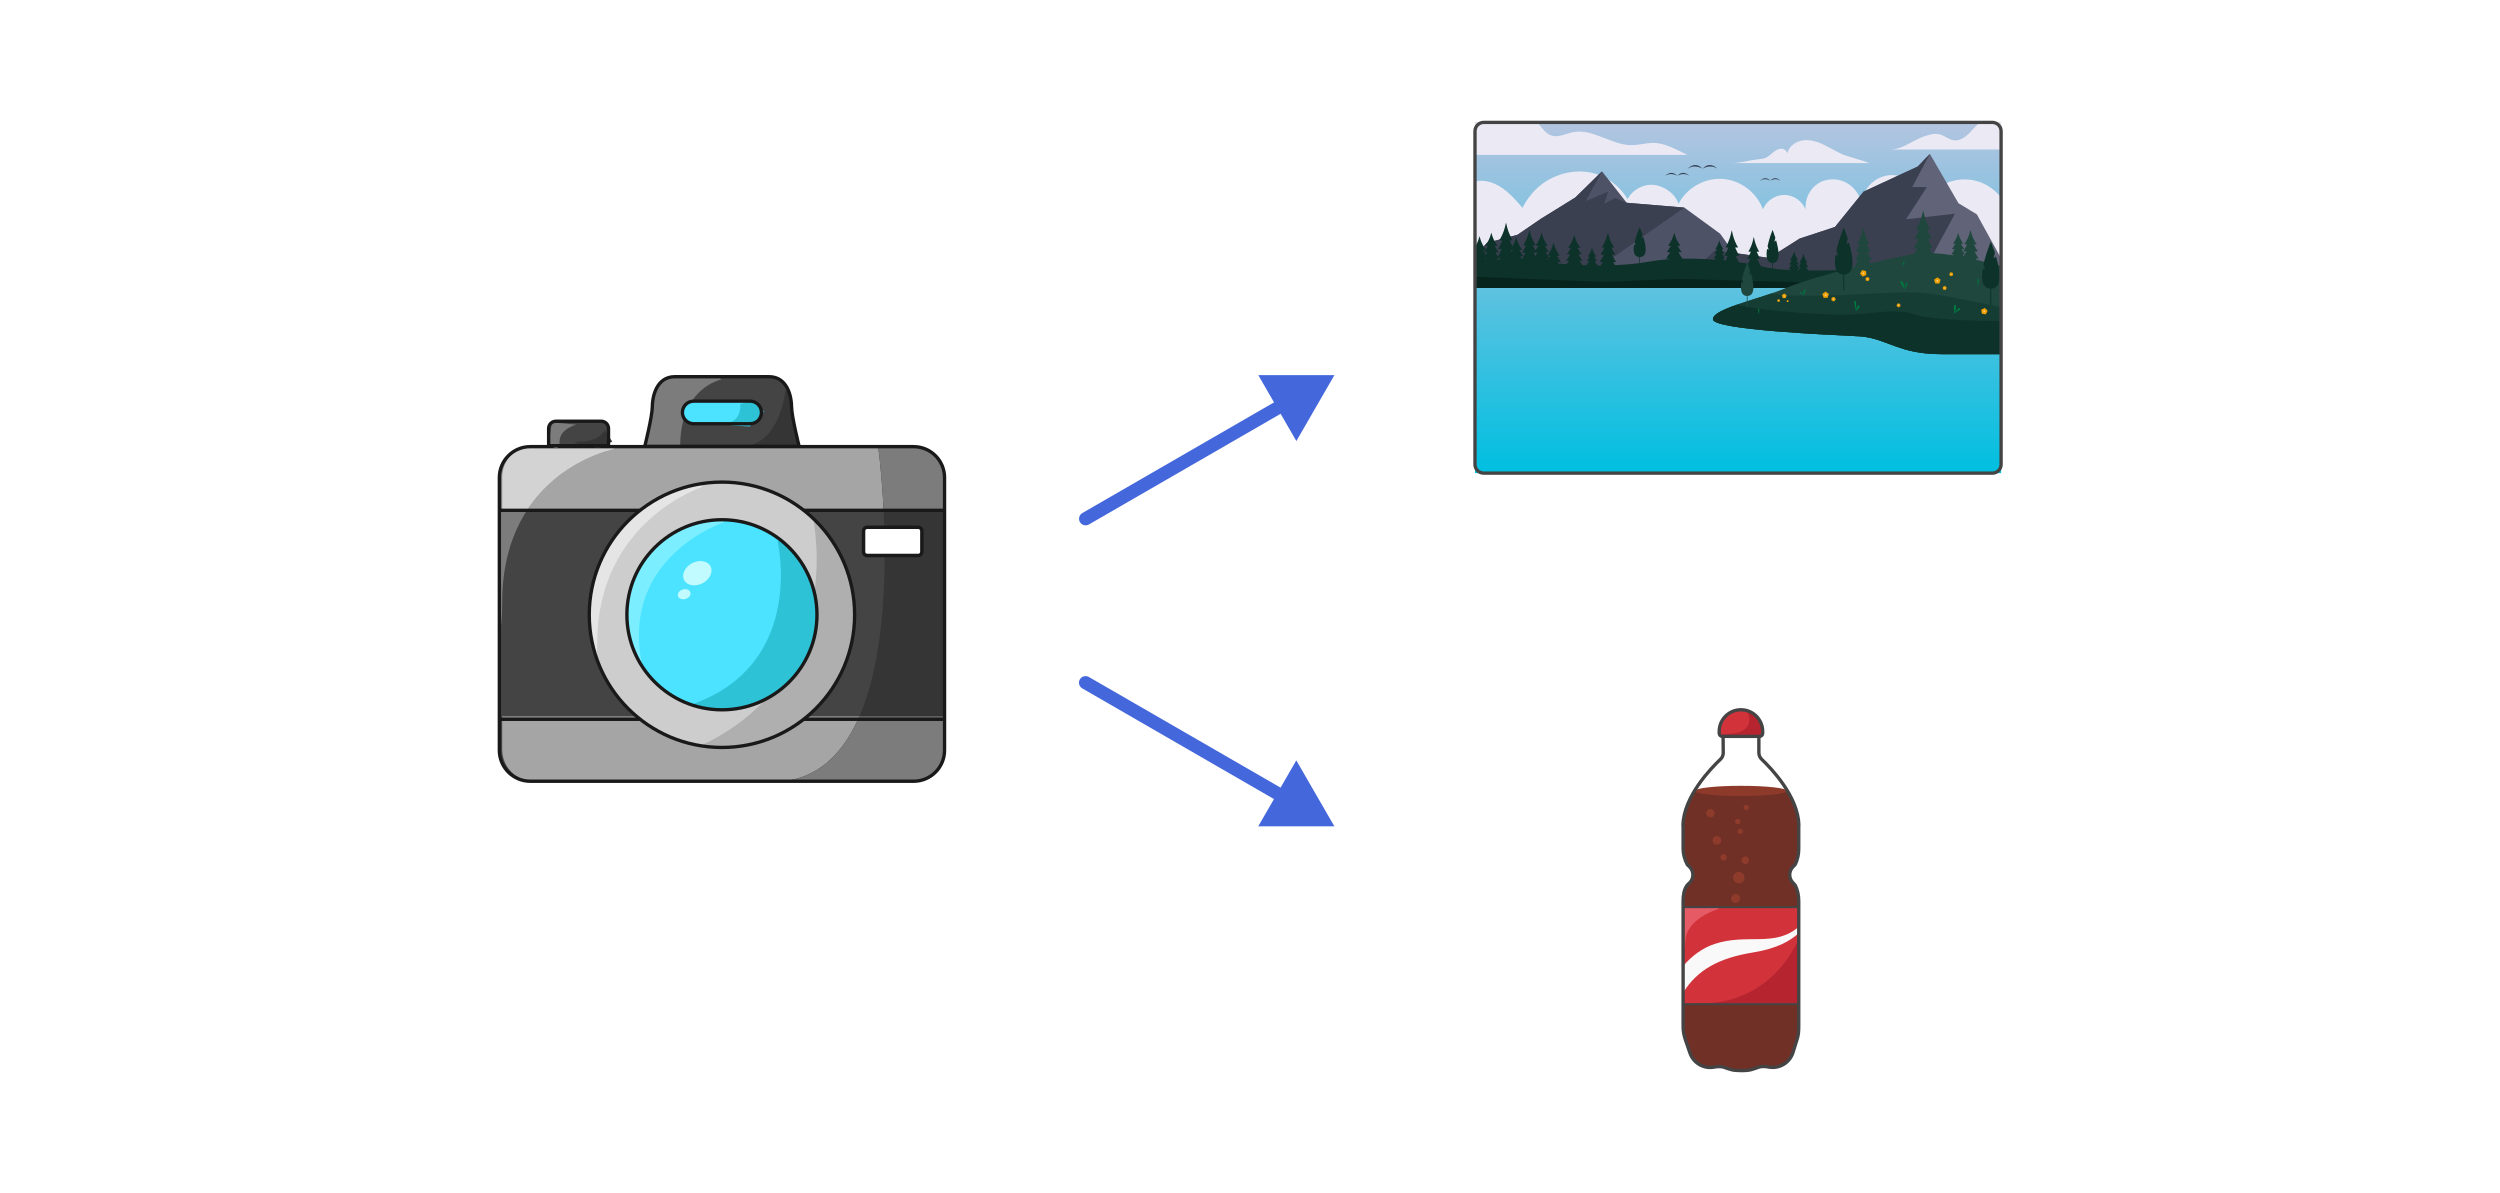 <svg width="14216" height="6783" viewBox="0 0 14216 6783" fill="none" xmlns="http://www.w3.org/2000/svg">
<rect width="14216" height="6783" fill="white"/>
<path d="M5370.97 2715.63V4266.61C5370.97 4363.79 5292.3 4442.45 5195.13 4442.45H3015.18C2918.11 4442.45 2839.34 4363.79 2839.34 4266.61V2715.63C2839.34 2618.46 2918.11 2539.8 3015.18 2539.8H5195.13C5292.3 2539.8 5370.97 2618.46 5370.97 2715.63Z" fill="#444444"/>
<path d="M5376 2744.42V2901.85H2855.62V2713.07C2855.62 2638.47 2900.99 2574.36 2965.63 2546.97C2965.63 2546.97 2965.74 2546.86 2965.85 2546.86C2987.36 2537.65 3011.12 2532.62 3036.06 2532.62H5164.21C5187.43 2532.62 5209.69 2536.37 5230.56 2543.33C5230.77 2543.43 5230.99 2543.43 5231.2 2543.43C5298.73 2565.91 5351.18 2621.45 5369.26 2690.91C5373.65 2708.04 5376 2725.91 5376 2744.42Z" fill="#A5A5A5"/>
<path d="M3492.39 2554.03C3492.39 2554.03 2855.61 2674.97 2855.61 3427.87C2855.61 3508.57 2849.72 3570.96 2839.34 3618.16V2715.63C2839.34 2618.46 2918.11 2539.8 3015.18 2539.8H3489.29L3492.39 2554.03Z" fill="#7C7C7C"/>
<path d="M3492.4 2554.03C3492.4 2554.03 3184.07 2612.57 2996.56 2901.85H2855.62V2713.07C2855.62 2638.47 2900.99 2574.36 2965.63 2546.97C2965.63 2546.97 2965.74 2546.86 2965.85 2546.86C2981.47 2542.26 2998.06 2539.8 3015.19 2539.8H3489.3L3492.4 2554.03Z" fill="#D3D3D3"/>
<path d="M5376 4073.77V4231.2C5376 4247.79 5374.08 4263.85 5370.55 4279.26C5349.78 4368.73 5272.41 4436.37 5178.23 4442.47C5173.62 4442.89 5168.92 4443 5164.21 4443H3036.06C2936.42 4443 2855.62 4362.2 2855.62 4262.56V4073.77H5376Z" fill="#A5A5A5"/>
<path d="M5370.98 2715.63V4266.61C5370.98 4363.79 5292.31 4442.45 5195.14 4442.45H4453.25C5241.91 4357.26 4993.72 2539.8 4993.72 2539.8H5195.14C5292.31 2539.8 5370.98 2618.46 5370.98 2715.63Z" fill="#353535"/>
<path d="M5370.98 4073.77V4266.63C5370.98 4270.91 5370.87 4275.08 5370.55 4279.26C5364.02 4370.55 5288.03 4442.47 5195.14 4442.47H4453.25C4663.02 4419.78 4799.37 4274.66 4886.59 4073.77H5370.98Z" fill="#7C7C7C"/>
<path d="M5370.98 2715.63V2901.85H5024.55C5013.95 2688.02 4993.72 2539.8 4993.72 2539.8H5195.14C5207.34 2539.8 5219.11 2540.97 5230.56 2543.33C5230.78 2543.44 5230.99 2543.44 5231.21 2543.44C5303.13 2558.53 5358.89 2617.39 5369.27 2690.91C5370.34 2698.94 5370.98 2707.18 5370.98 2715.63Z" fill="#7C7C7C"/>
<path d="M3015.3 4442.45H5195.25C5292.32 4442.45 5371.09 4363.68 5371.09 4266.61V2715.63C5371.09 2618.56 5292.32 2539.8 5195.25 2539.8H3015.3C2918.23 2539.8 2839.46 2618.56 2839.46 2715.63V4266.72C2839.46 4363.79 2918.12 4442.45 3015.3 4442.45Z" stroke="#191919" stroke-width="19.123" stroke-miterlimit="10"/>
<path d="M4544.01 2537.98H3666.43C3666.43 2537.98 3709.24 2366.75 3709.24 2313.24C3709.24 2259.73 3730.64 2142 3837.66 2142H4082.42C4096.77 2142 4105.22 2142 4105.22 2142C4105.22 2142 4265.75 2142 4372.78 2142C4432.82 2142 4465.89 2179.03 4483.44 2220.98C4497.03 2253.84 4501.21 2289.8 4501.21 2313.24C4501.21 2366.75 4544.01 2537.98 4544.01 2537.98Z" fill="#444444"/>
<path d="M3418.89 2395.23H3161.07C3138.17 2395.23 3119.65 2413.74 3119.65 2436.64V2534.36H3460.31V2436.64C3460.31 2413.74 3441.79 2395.23 3418.89 2395.23Z" fill="#444444"/>
<path d="M5221.67 3158.71H4931C4919.66 3158.71 4910.45 3149.5 4910.45 3138.16V3018.72C4910.45 3007.38 4919.66 2998.17 4931 2998.17H5221.67C5233.02 2998.17 5242.22 3007.38 5242.22 3018.72V3138.16C5242.22 3149.5 5233.02 3158.71 5221.67 3158.71Z" fill="white"/>
<path d="M5373.44 2901.88H2837" stroke="#191919" stroke-width="19.123" stroke-miterlimit="10"/>
<path d="M4102.44 2158.05C4102.44 2158.05 3867.74 2200.86 3867.74 2537.98H3666.43C3666.43 2537.98 3709.24 2366.75 3709.24 2313.24C3709.24 2259.73 3730.64 2142 3837.66 2142H4082.42L4102.44 2158.05Z" fill="#7C7C7C"/>
<path d="M2845.66 4089.82H5364.76" stroke="#191919" stroke-width="19.892" stroke-miterlimit="10"/>
<path d="M4265.76 2409.55H3944.69C3909.26 2409.55 3880.48 2380.76 3880.48 2345.34C3880.48 2309.91 3909.26 2281.12 3944.69 2281.12H4265.76C4301.18 2281.12 4329.97 2309.91 4329.97 2345.34C4329.97 2380.76 4301.18 2409.55 4265.76 2409.55Z" fill="#4BE3FF"/>
<path d="M3278.37 2414.91C3278.37 2414.91 3182.05 2436.31 3182.05 2511.23C3182.05 2586.14 3119.65 2522.25 3119.65 2522.25L3138.59 2401.74L3278.37 2414.91Z" fill="#7C7C7C"/>
<path d="M4544 2537.99H4214.8C4434.19 2537.99 4466.3 2222.27 4466.3 2222.27H4477L4483.42 2220.98C4497.02 2253.84 4501.19 2289.8 4501.19 2313.24C4501.19 2366.75 4544 2537.99 4544 2537.99Z" fill="#353535"/>
<path d="M3438.89 2447.02C3438.89 2447.02 3406.78 2511.23 3299.76 2511.23C3192.74 2511.23 3401.86 2547.62 3401.86 2547.62L3481.7 2511.23L3438.89 2447.02Z" fill="#353535"/>
<path d="M4209.46 2297.18C4209.46 2297.18 4220.16 2393.5 4134.55 2404.2C4048.93 2414.9 4262.97 2425.61 4262.97 2425.61L4344.1 2339.99L4284.38 2275.77L4209.46 2297.18Z" fill="#2DC2D6"/>
<path d="M5221.67 3158.71H4931C4919.66 3158.71 4910.45 3149.5 4910.45 3138.16V3018.72C4910.45 3007.38 4919.66 2998.17 4931 2998.17H5221.67C5233.02 2998.17 5242.22 3007.38 5242.22 3018.72V3138.16C5242.22 3149.5 5233.02 3158.71 5221.67 3158.71Z" stroke="#191919" stroke-width="19.892" stroke-miterlimit="10"/>
<path d="M4501.21 2313.24C4501.21 2259.73 4479.8 2142 4372.78 2142C4265.75 2142 4105.22 2142 4105.22 2142C4105.22 2142 3944.69 2142 3837.66 2142C3730.64 2142 3709.24 2259.73 3709.24 2313.24C3709.24 2366.75 3666.43 2537.98 3666.43 2537.98H4105.22H4544.01C4544.01 2537.98 4501.21 2366.75 4501.21 2313.24Z" stroke="#191919" stroke-width="19.123" stroke-miterlimit="10"/>
<path d="M3418.89 2395.23H3161.07C3138.17 2395.23 3119.65 2413.74 3119.65 2436.64V2534.36H3460.31V2436.64C3460.31 2413.74 3441.79 2395.23 3418.89 2395.23Z" stroke="#191919" stroke-width="19.123" stroke-miterlimit="10"/>
<path d="M4265.76 2409.55H3944.69C3909.26 2409.55 3880.48 2380.76 3880.48 2345.34C3880.48 2309.91 3909.26 2281.12 3944.69 2281.12H4265.76C4301.18 2281.12 4329.97 2309.91 4329.97 2345.34C4329.97 2380.76 4301.18 2409.55 4265.76 2409.55Z" stroke="#191919" stroke-width="19.123" stroke-miterlimit="10"/>
<path d="M4859.73 3495.86C4859.73 3912.6 4521.86 4250.37 4105.22 4250.37C4063.91 4250.37 4023.46 4247.05 3983.96 4240.63C3708.17 4196.11 3482.45 4002.07 3392.55 3744.36C3365.48 3666.56 3350.71 3582.97 3350.71 3495.86C3350.71 3123.42 3620.41 2814.12 3975.19 2752.58C4017.46 2745.2 4060.91 2741.34 4105.22 2741.34C4311.99 2741.34 4499.49 2824.61 4635.84 2959.46C4774.11 3096.23 4859.73 3285.98 4859.73 3495.86Z" fill="#CDCDCD"/>
<path d="M3995.41 2768.1C3995.41 2768.1 3396.09 2960.74 3396.09 3656.39C3396.09 3689.35 3394.91 3718.57 3392.55 3744.36C3365.48 3666.55 3350.71 3582.97 3350.71 3495.85C3350.71 3123.41 3620.41 2814.12 3975.19 2752.58L3995.41 2768.1Z" fill="#E5E5E5"/>
<path d="M4859.76 3495.83C4859.76 3912.58 4521.89 4250.34 4105.25 4250.34C4063.94 4250.34 4023.48 4247.03 3983.99 4240.6C4817.91 3850.93 4624.74 2955.37 4624.74 2955.37L4635.87 2959.43C4774.14 3096.21 4859.76 3285.96 4859.76 3495.83Z" fill="#AFAFAF"/>
<path d="M4645.68 3495.83C4645.68 3794.32 4403.7 4036.3 4105.21 4036.3C4044 4036.3 3985.13 4026.13 3930.34 4007.4C3815.39 3968.13 3718 3891.18 3652.61 3791.32C3597.07 3706.45 3564.75 3604.89 3564.75 3495.83C3564.75 3197.35 3806.73 2955.37 4105.21 2955.37C4109.6 2955.37 4113.88 2955.37 4118.27 2955.47C4240.38 2958.47 4352.54 3001.92 4441.69 3072.88C4566.05 3171.87 4645.68 3324.6 4645.68 3495.83Z" fill="#4BE3FF"/>
<path d="M4645.68 3495.85C4645.68 3794.34 4403.7 4036.32 4105.22 4036.32C4044 4036.32 3985.14 4026.15 3930.34 4007.42C3937.51 4004.53 3945 4001.75 3952.6 3998.86C4584.04 3763.41 4421.79 3078.46 4421.79 3078.46L4441.7 3072.9C4566.06 3171.89 4645.68 3324.62 4645.68 3495.85Z" fill="#2DC2D6"/>
<path d="M4105.22 4250.37C4521.93 4250.37 4859.73 3912.56 4859.73 3495.86C4859.73 3079.15 4521.93 2741.34 4105.22 2741.34C3688.52 2741.34 3350.71 3079.15 3350.71 3495.86C3350.71 3912.56 3688.52 4250.37 4105.22 4250.37Z" stroke="#191919" stroke-width="19.123" stroke-miterlimit="10"/>
<path d="M4118.27 2955.47L4115.81 2970.03C4115.81 2970.03 3535.21 3161.71 3647.58 3762.21C3649.51 3772.27 3651.11 3781.9 3652.61 3791.32C3597.07 3706.45 3564.75 3604.89 3564.75 3495.83C3564.75 3197.35 3806.73 2955.37 4105.21 2955.37C4109.6 2955.37 4113.88 2955.37 4118.27 2955.47Z" fill="#7BEFFF"/>
<path d="M4105.21 4036.3C4403.7 4036.3 4645.68 3794.32 4645.68 3495.83C4645.68 3197.34 4403.7 2955.37 4105.21 2955.37C3806.72 2955.37 3564.75 3197.34 3564.75 3495.83C3564.75 3794.32 3806.72 4036.3 4105.21 4036.3Z" stroke="#191919" stroke-width="19.123" stroke-miterlimit="10"/>
<path d="M3995.15 3316.37C4036.54 3294.63 4056.72 3251.55 4040.23 3220.16C4023.74 3188.76 3976.82 3180.93 3935.43 3202.67C3894.04 3224.41 3873.85 3267.49 3890.34 3298.89C3906.83 3330.28 3953.76 3338.11 3995.15 3316.37Z" fill="#C2FBFF"/>
<path d="M3898.15 3405.77C3917.69 3400.13 3930.06 3383.55 3925.78 3368.73C3921.5 3353.9 3902.2 3346.46 3882.66 3352.1C3863.13 3357.73 3850.76 3374.32 3855.04 3389.14C3859.31 3403.97 3878.62 3411.41 3898.15 3405.77Z" fill="#C2FBFF"/>
<path d="M10018.1 4318.06C10007.6 4308.16 10001.8 4294.48 10001.8 4279.99V4124.7L9899.68 4072.29L9797.67 4122.26L9799.15 4280.29C9799.15 4294.7 9794.05 4307.42 9783.55 4317.32C9731.96 4366.18 9573.63 4528.06 9570.08 4693.19C9570.08 4693.19 9570.9 4693.19 9570.9 4693.26V4825.27C9570.9 4857.35 9579.77 4888.92 9594.92 4917.23L9607.56 4929.27C9632.69 4954.41 9632.99 4995.21 9607.85 5020.34C9607.85 5020.34 9597.43 5028.99 9594.77 5032.54C9575.18 5057.96 9570.9 5092.33 9570.9 5124.34V5834.9C9570.9 5860.99 9575.11 5886.86 9583.54 5911.55L9609.78 5988.05C9629.73 6046.07 9689.68 6080.22 9749.77 6067.81C9766.26 6064.41 9787.62 6064.7 9799.59 6067.88C9840.17 6081.19 9848.45 6088.06 9902.56 6088.06C9956.66 6088.06 9964.87 6080.37 10005.4 6067.07C10017.5 6063.81 10038.7 6063.96 10055.1 6067.36C10115.2 6079.85 10174.9 6045.85 10194.9 5987.83L10218.7 5911.4C10227.2 5886.79 10228.5 5860.99 10228.5 5834.9V5124.34C10228.5 5092.33 10222.5 5060.77 10207.5 5032.54L10196.2 5020.34C10171 4995.21 10170.6 4954.41 10195.7 4929.27L10207.4 4917.23C10222.5 4888.92 10228.5 4857.35 10228.5 4825.27V4693.26C10228.5 4693.19 10229.3 4693.19 10229.3 4693.19C10225.7 4528.06 10069.7 4366.92 10018.1 4318.06ZM9640.52 4497.46L9645.92 4488.81C9692.49 4414.15 9756.43 4351.47 9787.1 4321.39L9789.39 4319.17C9798.34 4310.37 9803.29 4298.55 9803.29 4285.83V4125.21L9899.68 4089.22L9996.06 4127.73V4284.95C9996.06 4297.96 10001.5 4310.37 10010.9 4319.17C10044.5 4350.29 10107.7 4413.71 10154.6 4488.81L10160 4497.46H9640.52Z" fill="#703026"/>
<path d="M9900.26 4526.5C10044.8 4526.5 10161.9 4513.5 10161.9 4497.46C10161.9 4481.41 10044.8 4468.41 9900.26 4468.41C9755.75 4468.41 9638.6 4481.41 9638.6 4497.46C9638.6 4513.5 9755.75 4526.5 9900.26 4526.5Z" fill="#8E3A2B"/>
<path d="M10229.3 5158.42H9570.89V5710.21H10229.3V5158.42Z" fill="#D2333A"/>
<path d="M9772.02 5158.42V5168.62C9772.02 5168.62 9583.24 5222.8 9583.24 5357.4C9583.24 5381.21 9578.58 5392.88 9570.89 5395.91V5160.42L9574.44 5158.42H9772.02Z" fill="#E55A65"/>
<path d="M10229.3 5370.92V5710.2H9627.07C9641.04 5706.8 9658.04 5705.03 9678.3 5705.03C10072.6 5705.03 10215.4 5363.83 10215.4 5363.83L10229.3 5370.92Z" fill="#B5242F"/>
<path d="M10230 5268.48C10093.9 5389.34 9936.92 5305.74 9750.21 5367.53C9678.44 5391.33 9617.75 5438.34 9572.37 5492.08V5642.57C9651.75 5515.73 9772.83 5447.95 9967.45 5416.24C10115.6 5392.15 10184.6 5345.51 10230 5304.7V5268.48Z" fill="#F9F9F9"/>
<path d="M9749.84 4624.01C9749.84 4637.17 9739.2 4647.81 9726.04 4647.81C9712.89 4647.81 9702.24 4637.17 9702.24 4624.01C9702.24 4610.85 9712.89 4600.21 9726.04 4600.21C9739.2 4600.21 9749.84 4610.85 9749.84 4624.01Z" fill="#8F3B2B"/>
<path d="M9897.23 4671.39C9897.23 4679.89 9890.36 4686.76 9881.86 4686.76C9873.36 4686.76 9866.48 4679.89 9866.48 4671.39C9866.48 4662.89 9873.36 4656.02 9881.86 4656.02C9890.36 4656.02 9897.23 4662.96 9897.23 4671.39Z" fill="#8F3B2B"/>
<path d="M9920.08 4990.66C9920.08 5008.62 9905.52 5023.11 9887.63 5023.11C9869.67 5023.11 9855.18 5008.55 9855.18 4990.66C9855.18 4972.7 9869.74 4958.21 9887.63 4958.21C9905.52 4958.21 9920.08 4972.7 9920.08 4990.66Z" fill="#8F3B2B"/>
<path d="M9924.51 4913.03C9936.27 4913.03 9945.8 4903.5 9945.8 4891.74C9945.8 4879.98 9936.27 4870.45 9924.51 4870.45C9912.76 4870.45 9903.23 4879.98 9903.23 4891.74C9903.23 4903.5 9912.76 4913.03 9924.51 4913.03Z" fill="#8F3B2B"/>
<path d="M9944.91 4591.72C9944.91 4600.07 9938.11 4606.87 9929.76 4606.87C9921.4 4606.87 9914.6 4600.07 9914.6 4591.72C9914.6 4583.36 9921.4 4576.56 9929.76 4576.56C9938.11 4576.56 9944.91 4583.36 9944.91 4591.72Z" fill="#8F3B2B"/>
<path d="M9819.4 4875.12C9819.4 4885.17 9811.27 4893.37 9801.14 4893.37C9791.02 4893.37 9782.89 4885.24 9782.89 4875.12C9782.89 4865.06 9791.02 4856.86 9801.14 4856.86C9811.27 4856.86 9819.4 4864.99 9819.4 4875.12Z" fill="#8F3B2B"/>
<path d="M9787.69 4778.86C9787.69 4792.54 9776.6 4803.63 9762.93 4803.63C9749.25 4803.63 9738.17 4792.54 9738.17 4778.86C9738.17 4765.19 9749.25 4754.1 9762.93 4754.1C9776.6 4754.1 9787.69 4765.19 9787.69 4778.86Z" fill="#8F3B2B"/>
<path d="M9910.9 4727.79C9910.9 4736.15 9904.1 4742.95 9895.75 4742.95C9887.4 4742.95 9880.6 4736.15 9880.6 4727.79C9880.6 4719.44 9887.4 4712.64 9895.75 4712.64C9904.1 4712.64 9910.9 4719.44 9910.9 4727.79Z" fill="#8F3B2B"/>
<path d="M9894.94 5109.21C9894.94 5123.33 9883.48 5134.78 9869.36 5134.78C9855.25 5134.78 9843.79 5123.33 9843.79 5109.21C9843.79 5095.09 9855.25 5083.63 9869.36 5083.63C9883.48 5083.63 9894.94 5095.09 9894.94 5109.21Z" fill="#8F3B2B"/>
<path d="M9789.54 4231.06C9789.54 4234.83 9786.51 4237.86 9782.74 4237.86C9778.97 4237.86 9775.94 4234.83 9775.94 4231.06C9775.94 4227.29 9778.97 4224.26 9782.74 4224.26C9786.51 4224.26 9789.54 4227.29 9789.54 4231.06Z" fill="white"/>
<path d="M10001.7 4280.01V4124.71L9899.67 4072.23L9797.59 4122.19L9799.07 4280.23C9799.07 4294.64 9793.97 4307.35 9783.47 4317.26C9731.88 4366.12 9573.55 4527.99 9570 4693.12C9569.93 4693.12 9570.82 4693.2 9570.82 4693.2V4825.21C9570.82 4857.29 9579.76 4888.85 9594.84 4917.16L9607.41 4929.21C9632.61 4954.34 9632.83 4995.07 9607.7 5020.2C9607.7 5020.2 9597.35 5028.85 9594.62 5032.4C9575.1 5057.83 9570.74 5092.2 9570.74 5124.2V5834.76C9570.74 5860.85 9574.96 5886.72 9583.46 5911.34L9609.7 5987.84C9629.65 6045.86 9689.6 6080.09 9749.69 6067.6C9766.1 6064.2 9787.47 6064.49 9799.51 6067.67C9840.09 6080.97 9848.37 6087.85 9902.41 6087.85H9902.48C9956.51 6087.85 9964.79 6080.16 10005.3 6066.86C10017.3 6063.68 10038.6 6063.83 10055 6067.23C10115.1 6079.64 10174.8 6045.72 10194.7 5987.69L10218.6 5911.26C10227.1 5886.65 10228.4 5860.85 10228.4 5834.76V5124.2C10228.4 5092.2 10222.4 5060.63 10207.3 5032.4L10196.1 5020.2C10170.9 4995.07 10170.5 4954.27 10195.6 4929.21L10207.2 4917.16C10222.4 4888.85 10228.4 4857.29 10228.4 4825.21V4693.2C10228.4 4693.2 10229.3 4693.12 10229.2 4693.12C10225.6 4527.99 10069.6 4366.86 10018 4318C10007.6 4308.17 10001.7 4294.49 10001.7 4280.01Z" stroke="#444444" stroke-width="19.096" stroke-miterlimit="10"/>
<path d="M10023.3 4159.66V4169.57C10023.3 4179.4 10015.4 4187.38 10005.6 4187.38H9793.82C9789.98 4187.38 9786.51 4186.2 9783.62 4184.13C9779.04 4180.95 9776.01 4175.63 9776.01 4169.57V4159.66C9776.01 4091.36 9831.37 4036 9899.67 4036C9920.52 4036 9940.18 4041.17 9957.4 4050.34C9996.65 4071.04 10023.3 4112.21 10023.3 4159.66Z" fill="#D2333A"/>
<path d="M10023.3 4159.66V4169.56C10023.3 4179.39 10015.4 4187.38 10005.6 4187.38H9793.82C9789.98 4187.38 9786.51 4186.19 9783.62 4184.12C9792.27 4178.58 9807.79 4174.66 9832.41 4173.18C9991.11 4163.72 9939.81 4056.32 9939.81 4056.32L9957.4 4050.34C9996.65 4071.03 10023.3 4112.2 10023.3 4159.66Z" fill="#B5242F"/>
<path d="M9899.67 4036C9831.37 4036 9776.01 4091.36 9776.01 4159.66V4169.57C9776.01 4179.4 9783.99 4187.38 9793.82 4187.38H10005.5C10015.4 4187.38 10023.3 4179.4 10023.3 4169.57V4159.66C10023.3 4091.36 9967.97 4036 9899.67 4036Z" stroke="#444444" stroke-width="19.096" stroke-miterlimit="10"/>
<path d="M10229.3 5158.42H9570.89V5710.21H10229.3V5158.42Z" stroke="#444444" stroke-width="11.458" stroke-miterlimit="10"/>
<path d="M11379 696.008H8387.46V2690.39H11379V696.008Z" fill="url(#paint0_linear_1321_20471)"/>
<path d="M11379 1122.68V1518.69H8387.47V1462.04H8385.31C8386.03 1461.22 8386.75 1460.19 8387.47 1459.37V1030.94C8424.51 1024.17 8465.25 1029.71 8499.84 1045.21C8563.97 1073.84 8611.79 1128.53 8657.66 1181.59C8670.08 1156.24 8726.42 1047.05 8856.43 998.617C8885.17 988.048 8980.81 954.082 9089.38 993.897C9091.94 994.821 9094.51 995.847 9097.18 996.873C9098.61 997.386 9100.05 998.002 9101.49 998.515C9118.52 1005.6 9134.12 1013.81 9148.18 1022.73C9209.13 1061.01 9242.28 1111.09 9255 1132.23C9282.5 1079.28 9343.77 1045.72 9403.29 1051.16C9462.8 1056.7 9527.04 1102.06 9544.49 1159.11C9590.77 1068.81 9693.59 1010.62 9794.98 1017.19C9896.37 1023.96 9990.67 1094.98 10024.8 1190.62C10043.8 1142.39 10094 1108.32 10145.9 1108.32C10197.8 1108.32 10247.9 1142.59 10266.8 1190.72C10263.5 1129.87 10291.3 1073.02 10340 1042.44C10395.7 1007.44 10454.5 1022.32 10467.4 1026.12C10525.7 1042.74 10557.7 1087.69 10573.4 1118.48C10581.8 1134.79 10585.4 1147.21 10586.1 1149.36C10589.3 1125.86 10597.1 1103.8 10608.4 1084.1C10630.7 1045.41 10666.7 1015.75 10710.4 1002.72C10737.5 994.616 10765.7 993.487 10793 998.515H10793.1C10826.7 1004.67 10858.4 1020.68 10883.3 1045.41C10884.3 1046.33 10885.3 1047.36 10886.1 1048.18C10890.9 1053.21 10895.3 1058.24 10899.2 1063.57C10911.7 1080.3 10919.7 1097.64 10924.9 1113.76V1113.86C10934.7 1144.03 10934.1 1169.27 10933.9 1176.87C10959.6 1116.22 11009.7 1066.45 11070.2 1040.49C11077.9 1037.1 11085.7 1034.12 11093.8 1031.66C11164.7 1009.29 11245.3 1019.65 11308.2 1059.06C11335.3 1076.5 11358.8 1098.16 11379 1122.68Z" fill="#EBEAF4"/>
<path d="M9594.57 880.609H8387.37V696.102H8741.3C8744.79 699.898 8748.07 703.593 8751.36 707.492C8772.19 732.223 8791.89 761.059 8822.68 770.91C8862.29 783.635 8903.34 760.033 8944.18 751.823C9057.06 729.042 9162.55 825.298 9277.79 825.298C9317.81 825.298 9357.01 813.599 9396.93 812.676C9465.68 811.034 9532.38 851.157 9594.57 880.609Z" fill="#EBEAF4"/>
<path d="M11379 696V850.235H10748.1C10815.8 850.235 10870.4 801.286 10934.1 778.3C10965.6 766.909 10999.8 755.416 11032.1 764.549C11059.2 772.143 11081.5 793.59 11109.4 797.695C11142.8 802.518 11174.3 781.379 11198 757.366C11218.6 736.535 11236.9 712.419 11260.9 696H11379Z" fill="#EBEAF4"/>
<path d="M9847.72 927.283H10630.1C10587.4 911.479 10542.5 900.191 10499.3 885.825C10457.9 871.971 10420.6 847.959 10381.6 828.256C10342.5 808.553 10299.4 792.853 10255.9 797.676C10212.4 802.499 10169.4 833.079 10162.6 876.281C10163.9 859.349 10146.2 845.701 10129.3 845.496C10112.4 845.29 10096.9 854.937 10083.7 865.609C10070.6 876.281 10058.5 888.698 10043.2 895.984C10028.3 903.064 10011.5 904.809 9994.98 906.348C9944.9 911.274 9898.11 927.283 9847.72 927.283Z" fill="#EBEAF4"/>
<path d="M10065.3 1554.6H8387.35V1462.15H8385.19C8385.91 1461.22 8386.63 1460.4 8387.35 1459.48C8404.89 1438.34 8423.06 1416.89 8436.81 1401.39C8445.94 1391.03 8453.23 1383.33 8457.13 1380.26C8458.36 1379.23 8459.28 1378.61 8459.79 1378.61C8462.26 1378.61 8477.65 1374.82 8498.28 1369.58C8507.61 1367.22 8518.18 1364.45 8528.96 1361.58C8549.89 1356.04 8572.26 1350.09 8590.53 1345.16C8613.31 1339.11 8629.73 1334.59 8629.73 1334.59L8762.62 1243.77L8958.11 1122.79L9089.05 994.309L9109.47 974.195L9147.85 1023.04L9249.95 1152.96L9577.72 1180.46L9781.52 1329.05L9822.77 1386.82L9859.3 1438.03L9871.51 1455.17L9893.47 1485.95L9919.74 1496.52L9931.95 1501.45L9939.24 1504.32L9975.77 1519L10065.3 1554.6Z" fill="#4E5267"/>
<path d="M9577.82 1180.46L9335.02 1350.29L9296.13 1377.48L9174.12 1462.86L9093.97 1518.89L9042.87 1554.71H8387.35V1462.25H8385.19C8385.91 1461.32 8386.63 1460.5 8387.35 1459.58C8404.89 1438.44 8423.06 1416.99 8436.81 1401.5C8445.94 1391.13 8453.23 1383.44 8457.13 1380.36C8458.36 1379.33 8459.28 1378.72 8459.79 1378.72C8462.26 1378.72 8477.65 1374.92 8498.28 1369.69C8507.61 1367.32 8518.18 1364.55 8528.96 1361.68C8549.89 1356.14 8572.26 1350.19 8590.53 1345.26C8613.31 1339.21 8629.73 1334.69 8629.73 1334.69L8762.62 1243.88L8958.11 1122.89L9089.05 994.41L9109.47 974.297L9096.95 997.386L9017.52 1143L9145.28 1088.82L9124.35 1153.16L9120.76 1159.73L9184.38 1125.76L9249.95 1153.16L9577.82 1180.46Z" fill="#3B4051"/>
<path d="M11379 1469.42V1554.59H9610.86L9649.03 1518.78L9697.37 1473.32L9751.34 1422.52L9760.58 1423.86L9796.91 1428.99L9817.53 1431.86L9859.4 1437.92H9859.5L9882.8 1441.3L9947.65 1450.54L10001.7 1458.23L10047 1464.7L10059.8 1466.55L10113 1432.78L10233.2 1356.54L10434.4 1290.45L10573.3 1118.77L10596.8 1089.63L10608.3 1084.29L10792.9 998.709H10793L10905.2 946.58L10974.1 875.055L11070 1040.68L11136.6 1155.61L11241.3 1218.93L11379 1469.42Z" fill="#616479"/>
<path d="M11116.8 1214.82L10838.1 1247.05L10957.4 1063.77H10873.6L10974 875.055L10905.3 946.58L10596.8 1089.63L10434.4 1290.45L10233.3 1356.54L10059.8 1466.55L9751.34 1422.52L9610.96 1554.59H10933.7L11116.8 1214.82Z" fill="#3B4051"/>
<path d="M10527.5 1533.56H10527.4C10514.2 1534.18 10499.7 1534.69 10483.8 1535.2C10470.7 1535.72 10456.9 1536.02 10442.5 1536.54C10393.6 1537.87 10337.8 1538.69 10282.4 1538.18C10278.8 1533.15 10274.9 1527.2 10271.2 1520.42C10271 1519.91 10270.7 1519.5 10270.5 1518.99H10283.9C10283.8 1518.99 10283.8 1518.89 10283.7 1518.78C10279.4 1513.34 10274.4 1506.37 10269.7 1497.64C10269.1 1496.41 10268.5 1495.28 10267.8 1494.15H10279.1C10275.4 1489.43 10271.2 1483.58 10267.2 1476.09C10260.7 1464.09 10256.9 1452.29 10254.6 1443.05C10252.2 1452.29 10248.4 1464.09 10241.9 1476.09C10237.9 1483.58 10233.7 1489.43 10230 1494.15H10241.3C10240.6 1495.28 10240 1496.41 10239.4 1497.64C10234.8 1506.06 10230.2 1512.83 10225.7 1518.17C10223.4 1514.68 10220.9 1510.88 10218.7 1506.47C10218.3 1505.96 10218.1 1505.55 10217.9 1505.03H10231.4C10226.8 1499.49 10221.9 1492.41 10217.1 1483.58C10216.5 1482.35 10215.9 1481.22 10215.3 1480.1H10226.6C10222.9 1475.38 10218.7 1469.42 10214.7 1462.04C10208.1 1450.03 10204.2 1438.13 10202 1428.89C10199.7 1438.13 10195.8 1450.03 10189.3 1462.04C10185.3 1469.32 10181.1 1475.38 10177.4 1480.1H10188.7C10188.1 1481.22 10187.5 1482.35 10186.8 1483.58C10182 1492.41 10177 1499.49 10172.6 1505.03H10186.1C10185.8 1505.55 10185.5 1505.96 10185.3 1506.47C10183 1510.88 10180.4 1515.09 10177.8 1518.78C10175.1 1523.09 10172.2 1526.89 10169.5 1530.07H10181.2C10180.3 1532.02 10179.2 1533.56 10178.3 1535.41C10142.8 1533.56 10109.8 1530.79 10081.5 1526.99C10080.1 1526.89 10078.8 1526.58 10077.5 1526.48C10062.2 1524.32 10048.3 1521.76 10036.2 1518.78C10028.6 1516.94 10020.7 1515.19 10012.4 1513.34H10013.2C10007.1 1503.39 10000.1 1490.46 9993.64 1474.45C9993.23 1473.63 9992.92 1472.91 9992.72 1472.19H10009.5C10007 1468.09 10004.4 1463.37 10001.7 1458.24C9998.36 1451.98 9994.98 1444.9 9991.69 1436.79C9990.97 1434.84 9990.15 1432.99 9989.44 1431.04H10003.7C9998.88 1423.35 9993.75 1413.6 9988.61 1401.49C9980.3 1381.48 9975.58 1362.19 9972.71 1346.9C9969.83 1362.19 9965.01 1381.58 9956.8 1401.49C9951.77 1413.6 9946.44 1423.35 9941.72 1431.04H9955.88C9955.16 1432.99 9954.44 1434.94 9953.62 1436.79C9951.57 1441.72 9949.52 1446.33 9947.46 1450.54C9943.46 1458.96 9939.56 1466.04 9935.66 1472.19H9952.6C9952.19 1472.91 9951.98 1473.63 9951.67 1474.45C9947.77 1484 9943.77 1492.2 9939.87 1499.59C9939.05 1499.39 9938.02 1499.18 9937.2 1499.08C9935.77 1498.87 9934.43 1498.57 9933 1498.36C9928.69 1497.64 9924.07 1496.93 9919.65 1496.31C9909.39 1494.67 9898.93 1493.23 9888.15 1491.59C9882.81 1481.94 9877.38 1470.76 9871.94 1457.73C9871.53 1456.8 9871.22 1455.88 9870.81 1454.95H9890.51C9887.84 1450.85 9885.18 1446.33 9882.61 1441.2C9878.3 1433.3 9873.99 1424.17 9869.58 1413.91C9868.65 1411.65 9867.73 1409.29 9866.91 1407.03H9883.53C9877.99 1398.1 9871.83 1386.82 9865.99 1372.65C9856.44 1349.46 9850.8 1326.78 9847.51 1309.03C9844.23 1326.78 9838.59 1349.46 9829.04 1372.65C9826.99 1377.68 9824.94 1382.3 9822.78 1386.71C9818.88 1394.51 9815.19 1401.29 9811.6 1407.03H9828.22C9827.4 1409.29 9826.58 1411.65 9825.55 1413.91C9822.78 1420.37 9820.12 1426.43 9817.34 1431.87C9813.03 1440.79 9808.72 1448.49 9804.72 1454.95H9824.32C9823.91 1455.88 9823.6 1456.8 9823.19 1457.73C9819.5 1466.76 9815.6 1474.96 9811.91 1482.25C9810.26 1482.15 9808.42 1481.84 9806.57 1481.74C9803.7 1477.43 9800.72 1472.71 9797.64 1467.58H9809.34C9804.41 1461.42 9798.87 1453.62 9793.54 1443.87C9793.33 1443.36 9793.02 1442.95 9792.82 1442.54H9806.26C9803.29 1438.64 9799.9 1434.23 9796.62 1428.99C9795.08 1426.43 9793.54 1423.86 9792 1421.09C9791.28 1419.96 9790.66 1418.83 9790.05 1417.6H9801.44C9797.54 1412.88 9793.54 1407.03 9789.43 1399.54C9782.97 1387.53 9779.07 1375.73 9776.81 1366.39C9774.55 1375.73 9770.65 1387.53 9764.19 1399.54C9760.08 1407.03 9755.98 1412.88 9752.18 1417.6H9763.57C9762.96 1418.83 9762.34 1419.96 9761.62 1421.09C9761.11 1422.01 9760.7 1422.94 9760.19 1423.86C9755.88 1431.45 9751.36 1437.71 9747.46 1442.64H9760.9C9760.7 1443.05 9760.39 1443.46 9760.08 1443.97C9754.95 1453.72 9749.41 1461.52 9744.49 1467.68H9756.18C9754.34 1470.96 9752.49 1473.94 9750.64 1476.81C9732.99 1475.38 9715.03 1474.14 9696.97 1473.32C9648.43 1470.65 9599.08 1469.73 9550.95 1471.07C9550.85 1470.86 9550.84 1470.66 9550.74 1470.55H9567.78C9560.59 1461.62 9552.49 1450.23 9544.79 1436.18C9544.38 1435.46 9544.07 1434.74 9543.66 1434.02H9563.36C9556.8 1425.91 9549.51 1415.65 9542.53 1402.72C9541.61 1401.08 9540.58 1399.23 9539.76 1397.59H9556.39C9550.84 1390.72 9544.69 1382.2 9538.94 1371.42C9529.3 1353.77 9523.75 1336.53 9520.47 1322.99C9517.08 1336.53 9511.54 1353.77 9502 1371.42C9496.15 1382.2 9489.99 1390.82 9484.55 1397.59H9501.18C9500.36 1399.23 9499.33 1401.08 9498.41 1402.72C9491.43 1415.55 9484.25 1425.91 9477.58 1434.02H9497.28C9496.87 1434.74 9496.56 1435.46 9496.15 1436.18C9488.45 1450.23 9480.35 1461.62 9473.16 1470.55H9490.2C9489.48 1471.78 9488.86 1472.81 9488.15 1474.04C9450.18 1476.81 9413.54 1481.12 9379.47 1487.38C9361.92 1490.67 9343.86 1493.54 9325.39 1495.9C9324.06 1496.1 9322.83 1496.31 9321.49 1496.41C9277.16 1502.16 9230.47 1505.96 9183.16 1507.8C9179.88 1502.26 9176.7 1496.41 9173.42 1490.05H9190.66C9185.22 1482.56 9179.47 1473.53 9173.72 1462.86C9171.67 1459.16 9169.62 1455.16 9167.67 1450.95C9167.26 1450.23 9166.95 1449.41 9166.54 1448.69H9186.14C9179.68 1439.56 9172.29 1427.86 9165.31 1413.19C9164.38 1411.24 9163.46 1409.29 9162.54 1407.44H9179.26C9173.72 1399.75 9167.57 1390 9161.72 1377.79C9152.17 1357.77 9146.53 1338.18 9143.25 1322.99C9139.96 1338.28 9134.32 1357.88 9124.77 1377.79C9119.03 1390.1 9112.87 1399.75 9107.33 1407.44H9123.95C9123.13 1409.39 9122.31 1411.34 9121.29 1413.19C9114.31 1427.86 9107.02 1439.56 9100.35 1448.69H9120.05C9119.64 1449.41 9119.34 1450.23 9118.93 1450.95C9111.23 1467.06 9103.12 1479.89 9095.94 1490.05H9113.18C9109.59 1497.13 9106 1503.6 9102.4 1509.65C9092.76 1509.65 9083.11 1509.65 9073.57 1509.55C9073.47 1509.44 9073.36 1509.14 9073.36 1509.03H9085.06C9080.14 1502.88 9074.59 1495.18 9069.26 1485.43C9069.05 1484.92 9068.74 1484.51 9068.54 1484H9081.98C9077.57 1478.45 9072.44 1471.37 9067.72 1462.55C9067.1 1461.32 9066.49 1460.19 9065.87 1459.06H9077.26C9073.36 1454.34 9069.16 1448.39 9065.26 1441C9058.79 1428.99 9054.89 1417.09 9052.63 1407.85C9050.38 1417.09 9046.48 1428.99 9039.91 1441C9035.91 1448.28 9031.7 1454.34 9028.01 1459.06H9039.29C9038.68 1460.19 9038.06 1461.32 9037.45 1462.55C9032.62 1471.37 9027.7 1478.45 9023.18 1484H9036.63C9036.42 1484.51 9036.11 1484.92 9035.91 1485.43C9030.88 1494.77 9025.54 1502.36 9020.62 1508.52C9013.13 1508.32 9005.74 1507.91 8998.25 1507.7C8992.91 1500.52 8987.57 1492.2 8982.14 1482.56H8999.17C8991.99 1473.63 8983.88 1462.24 8976.18 1448.08C8975.77 1447.46 8975.47 1446.75 8975.05 1446.03H8994.76C8988.19 1437.92 8980.8 1427.66 8973.82 1414.73C8973 1413.09 8971.98 1411.24 8971.16 1409.6H8987.78C8982.24 1402.82 8976.18 1394.1 8970.33 1383.43C8960.69 1365.78 8955.15 1348.54 8951.86 1334.99C8948.48 1348.54 8942.94 1365.78 8933.39 1383.43C8927.54 1394.1 8921.49 1402.93 8915.95 1409.6H8932.57C8931.75 1411.24 8930.72 1413.09 8929.8 1414.73C8922.82 1427.56 8915.64 1437.92 8908.97 1446.03H8928.67C8928.26 1446.75 8927.95 1447.46 8927.54 1448.08C8919.85 1462.24 8911.74 1473.73 8904.56 1482.56H8921.59C8917.38 1490.05 8913.18 1496.62 8908.97 1502.57C8892.96 1501.34 8877.26 1500.21 8861.97 1498.57C8860.84 1496.62 8859.71 1494.46 8858.48 1492.31C8858.07 1491.69 8857.76 1490.97 8857.35 1490.26H8877.05C8870.49 1482.15 8863.1 1471.89 8856.12 1458.96C8855.2 1457.11 8854.27 1455.47 8853.45 1453.83H8870.08C8864.54 1446.95 8858.38 1438.33 8852.63 1427.66C8842.99 1410.01 8837.34 1392.67 8834.16 1379.22C8830.77 1392.67 8825.23 1410.01 8815.69 1427.66C8810.35 1437.41 8804.91 1445.31 8799.78 1451.88C8796.7 1447.05 8793.52 1441.92 8790.44 1436.28C8790.03 1435.56 8789.73 1434.84 8789.32 1434.12H8809.02C8802.45 1426.02 8795.16 1415.75 8788.19 1402.82C8787.26 1401.18 8786.24 1399.34 8785.42 1397.69H8802.04C8796.5 1390.82 8790.34 1382.3 8784.6 1371.53C8774.95 1353.88 8769.41 1336.64 8766.12 1323.09C8762.74 1336.64 8757.2 1353.88 8747.65 1371.53C8742.62 1380.76 8737.39 1388.36 8732.67 1394.61C8727.23 1386.71 8721.28 1376.66 8715.43 1364.14C8705.78 1343.61 8700.24 1323.4 8696.96 1307.49C8693.57 1323.4 8688.03 1343.61 8678.49 1364.14C8672.64 1376.76 8666.58 1387.02 8661.04 1394.92H8677.67C8676.85 1396.87 8675.82 1398.92 8674.9 1400.98C8667.92 1416.06 8660.74 1428.17 8654.06 1437.51H8673.77C8673.36 1438.33 8673.05 1439.05 8672.64 1439.87C8669.77 1446.13 8666.79 1451.98 8663.81 1457.31C8657.35 1449.41 8650.37 1439.25 8643.6 1426.84C8642.67 1424.99 8641.75 1423.35 8640.83 1421.71H8657.55C8652.01 1414.83 8645.86 1406.21 8640.01 1395.54C8630.46 1377.89 8624.82 1360.55 8621.53 1347.1C8618.25 1360.55 8612.61 1377.89 8603.06 1395.54C8602.24 1397.18 8601.22 1398.62 8600.29 1400.36C8596.09 1392.56 8591.78 1383.84 8587.57 1373.99C8586.44 1371.63 8585.52 1369.27 8584.69 1366.91H8602.45C8598.45 1360.85 8594.24 1353.67 8590.03 1345.26C8587.88 1341.05 8585.72 1336.33 8583.67 1331.4C8573.41 1307.49 8567.46 1284.1 8563.86 1265.73C8560.27 1284.1 8554.22 1307.49 8544.06 1331.4C8538.93 1343.31 8533.59 1353.36 8528.56 1361.57C8527.43 1363.52 8526.41 1365.27 8525.28 1366.91H8543.03C8542.11 1369.27 8541.08 1371.63 8540.16 1373.99C8532.67 1391.43 8524.87 1405.39 8517.79 1416.37H8538.93C8538.41 1417.29 8538.11 1418.32 8537.7 1419.24C8531.13 1434.43 8524.36 1447.26 8517.99 1457.93C8513.58 1451.57 8508.96 1444.38 8504.55 1436.28C8504.34 1435.56 8503.93 1434.84 8503.63 1434.12H8523.23C8516.76 1426.02 8509.37 1415.75 8502.4 1402.82C8501.47 1401.18 8500.55 1399.34 8499.62 1397.69H8516.35C8510.81 1390.82 8504.65 1382.3 8498.8 1371.53C8498.6 1370.91 8498.19 1370.29 8497.88 1369.68C8488.85 1352.64 8483.62 1336.12 8480.43 1322.99C8477.05 1336.53 8471.4 1353.77 8461.96 1371.42C8460.12 1374.4 8458.47 1377.48 8456.83 1380.25C8452.63 1387.12 8448.42 1392.87 8444.42 1397.69H8461.04C8460.22 1399.34 8459.4 1401.18 8458.37 1402.82C8455.09 1408.88 8451.8 1414.22 8448.52 1419.14C8444.62 1414.11 8440.62 1408.16 8436.51 1401.39C8435.28 1399.34 8434.15 1397.18 8432.92 1394.92C8422.56 1376.04 8416.61 1357.57 8413.12 1343C8409.53 1357.57 8403.47 1376.04 8393.31 1394.92C8391.26 1398.62 8389.21 1402.11 8387.15 1405.39V1423.04H8392.29C8391.36 1424.99 8390.34 1426.73 8389.41 1428.68C8388.59 1430.02 8387.87 1431.35 8387.15 1432.69V1459.68C8386.44 1460.5 8385.72 1461.52 8385 1462.34H8388.08C8387.67 1462.96 8387.46 1463.68 8387.15 1464.29V1637.82H10306.3L10383.7 1609.09L10481.2 1572.76L10486.8 1570.71L10529.6 1554.8L10595.1 1530.48C10595.3 1530.28 10569.1 1531.82 10527.5 1533.56ZM10232.2 1530.07C10230.6 1532.74 10228.9 1535 10227.3 1537.15H10226.9C10225.5 1534.89 10224.1 1532.53 10222.7 1530.07H10232.2ZM10226.3 1518.99H10238.6C10238.4 1519.5 10238.1 1519.91 10237.9 1520.42C10236.3 1523.3 10234.8 1525.97 10233.2 1528.53C10231 1525.56 10228.6 1522.58 10226.3 1518.99ZM8815.48 1453.83C8814.56 1455.47 8813.64 1457.21 8812.71 1458.96C8811.58 1460.91 8810.56 1462.86 8809.43 1464.7C8806.86 1461.32 8804.4 1457.73 8801.73 1453.72H8815.48V1453.83ZM8811.58 1490.26C8811.17 1490.87 8810.87 1491.59 8810.45 1492.2C8810.04 1491.59 8809.63 1490.97 8809.22 1490.26H8811.58ZM8805.94 1470.55C8804.4 1473.12 8802.66 1475.48 8801.12 1477.74C8799.68 1475.48 8798.24 1473.02 8796.91 1470.55H8805.94ZM8732.98 1394.72C8732.26 1395.64 8731.54 1396.67 8730.82 1397.49H8747.45C8746.52 1399.13 8745.6 1400.98 8744.68 1402.62C8740.47 1410.52 8736.06 1417.5 8731.64 1423.55C8727.64 1416.78 8723.54 1409.29 8719.54 1400.67C8718.71 1398.62 8717.69 1396.56 8716.87 1394.61H8732.98V1394.72ZM8730.11 1456.19C8727.33 1451.16 8724.56 1445.62 8721.79 1439.66C8721.38 1438.84 8721.07 1438.12 8720.66 1437.3H8740.37C8739.65 1436.18 8738.83 1435.15 8738.11 1433.92H8743.55C8743.14 1434.64 8742.83 1435.35 8742.42 1436.07C8738.31 1443.56 8734.11 1450.23 8730.11 1456.19ZM8730.93 1480.1C8730.52 1480.61 8730.21 1481.22 8729.8 1481.63C8729.28 1481.53 8728.87 1481.53 8728.26 1481.43C8728.16 1480.92 8727.85 1480.61 8727.64 1480.1H8730.93ZM8663.81 1458.03C8660.73 1463.78 8657.55 1469.01 8654.48 1473.84C8651.81 1469.53 8649.14 1465.01 8646.57 1460.09C8646.16 1459.47 8645.86 1458.75 8645.45 1458.03H8663.81ZM8602.65 1421.6C8601.83 1423.25 8600.81 1424.99 8599.98 1426.73C8598.86 1428.79 8597.73 1430.74 8596.6 1432.58C8594.75 1429.09 8593.11 1425.4 8591.47 1421.5H8602.65V1421.6ZM8590.34 1416.16C8590.13 1416.58 8589.83 1416.78 8589.62 1417.09C8589.52 1416.68 8589.42 1416.47 8589.21 1416.16H8590.34ZM8528.15 1470.55C8526.82 1469.12 8525.59 1467.47 8524.25 1465.73H8531.95C8530.41 1469.12 8528.97 1472.19 8527.33 1475.38C8522.92 1475.48 8518.4 1475.79 8513.99 1475.89C8512.86 1474.25 8511.94 1472.4 8510.91 1470.55H8528.15ZM8457.55 1433.92C8457.14 1434.64 8456.83 1435.35 8456.42 1436.07C8454.06 1440.38 8451.6 1444.49 8449.24 1448.49C8446.26 1444.08 8443.08 1439.25 8440.11 1433.92H8457.55ZM8450.57 1470.55C8449.34 1472.81 8448.21 1474.96 8446.88 1477.02C8445.54 1474.96 8444.21 1472.81 8442.98 1470.55H8450.57ZM8446.26 1422.94C8443.9 1426.43 8441.44 1429.51 8439.18 1432.48C8438.46 1431.15 8437.75 1429.81 8437.03 1428.58C8436.1 1426.63 8435.08 1424.89 8434.15 1422.94H8446.26ZM8440 1462.14C8439.8 1462.65 8439.39 1463.06 8439.08 1463.47C8438.87 1463.06 8438.57 1462.65 8438.36 1462.14H8440Z" fill="#0D322A"/>
<path d="M10383.9 1608.76L10306.5 1637.49H8387.36V1573.66C8677.16 1586.08 9116.46 1604.24 9152.48 1602.19C9206.56 1599.22 9532.38 1584.75 9594.56 1586.9C9617.65 1587.72 9750.44 1591.42 9908.47 1595.73C9927.56 1596.24 9947.06 1596.75 9966.76 1597.37C10059.2 1599.93 10156.5 1602.6 10243.2 1604.96C10295 1606.3 10343 1607.63 10383.9 1608.76Z" fill="#06231C"/>
<path d="M9344.17 1346.18L9334.32 1353.06L9339.76 1332.74C9331.65 1309.55 9323.96 1292.62 9323.96 1292.62C9323.96 1292.62 9305.28 1333.77 9295.63 1375.43L9301.59 1394.41L9292.66 1389.69C9286.09 1426.74 9289.27 1460.5 9322.01 1461.73V1520.43H9325.91V1461.73C9371.57 1459.99 9359.67 1395.03 9344.17 1346.18Z" fill="#0D322A"/>
<path d="M10099.8 1366.8L10089.9 1374.5L10095.3 1351.92C10087.2 1326.16 10079.5 1307.28 10079.5 1307.28C10079.5 1307.28 10060.9 1353.05 10051.2 1399.33L10057.2 1420.37L10048.2 1415.13C10041.7 1456.28 10044.8 1493.84 10077.6 1495.28V1560.54H10081.5V1495.28C10127.1 1493.33 10115.2 1421.08 10099.8 1366.8Z" fill="#0D322A"/>
<path d="M10970.6 1411.37C10977.1 1411.37 10983.7 1411.37 10990.3 1411.37C10981.9 1398.33 10972.6 1381.81 10963.8 1361.19C10963.4 1360.16 10963 1359.24 10962.6 1358.21C10970.1 1358.21 10977.7 1358.21 10985.2 1358.21C10977.6 1346.41 10969.2 1331.43 10961.2 1312.65C10960.1 1310.19 10959.1 1307.62 10958.1 1305.16C10964.5 1305.16 10970.9 1305.16 10977.3 1305.16C10971 1295.31 10963.9 1282.68 10957.2 1266.98C10946.1 1241.23 10939.8 1216.19 10935.9 1196.48C10932 1216.19 10925.6 1241.33 10914.5 1266.98C10907.8 1282.68 10900.8 1295.31 10894.4 1305.16C10900.8 1305.16 10907.1 1305.16 10913.6 1305.16C10912.6 1307.62 10911.6 1310.19 10910.5 1312.65C10902.4 1331.43 10894.1 1346.41 10886.5 1358.21C10894.1 1358.21 10901.7 1358.21 10909.2 1358.21C10908.8 1359.24 10908.4 1360.16 10908 1361.19C10899 1381.81 10889.8 1398.44 10881.5 1411.37C10888.1 1411.37 10894.6 1411.37 10901.2 1411.37C10892 1431.89 10882.5 1448.72 10873.9 1462.06C10894.6 1462.06 10915.2 1462.06 10936 1462.06C10956.7 1462.06 10977.3 1462.06 10998.1 1462.06C10989.2 1448.72 10979.7 1431.99 10970.6 1411.37Z" fill="#1F473E"/>
<path d="M10625.6 1479.21C10631.3 1479.21 10636.9 1479.21 10642.7 1479.21C10635.4 1467.92 10627.4 1453.55 10619.7 1435.7C10619.3 1434.88 10619 1433.95 10618.6 1433.13C10625.1 1433.13 10631.7 1433.13 10638.3 1433.13C10631.7 1422.87 10624.4 1409.84 10617.4 1393.62C10616.5 1391.47 10615.6 1389.31 10614.8 1387.06C10620.3 1387.06 10625.9 1387.06 10631.4 1387.06C10625.9 1378.44 10619.8 1367.56 10614 1353.91C10604.4 1331.64 10598.8 1309.89 10595.5 1292.75C10592.1 1309.89 10586.6 1331.64 10577 1353.91C10571.2 1367.56 10565 1378.44 10559.6 1387.06C10565.1 1387.06 10570.7 1387.06 10576.2 1387.06C10575.3 1389.21 10574.4 1391.37 10573.5 1393.62C10566.5 1409.94 10559.3 1422.97 10552.7 1433.13C10559.3 1433.13 10565.8 1433.13 10572.4 1433.13C10572 1433.95 10571.7 1434.88 10571.3 1435.7C10563.6 1453.66 10555.6 1468.02 10548.3 1479.21C10554 1479.21 10559.7 1479.21 10565.4 1479.21C10557.4 1497.06 10549.2 1511.63 10541.7 1523.23C10559.7 1523.23 10577.6 1523.23 10595.6 1523.23C10613.5 1523.23 10631.5 1523.23 10649.5 1523.23C10641.8 1511.53 10633.6 1497.06 10625.6 1479.21Z" fill="#1F473E"/>
<path d="M11235 1470.07C11240.7 1470.07 11246.4 1470.07 11252.1 1470.07C11244.9 1460.22 11236.8 1447.7 11229.2 1432.1C11228.7 1431.38 11228.4 1430.56 11228 1429.85C11234.6 1429.85 11241.2 1429.85 11247.7 1429.85C11241.2 1420.92 11233.9 1409.53 11226.9 1395.37C11226 1393.42 11225 1391.57 11224.2 1389.72C11229.8 1389.72 11235.3 1389.72 11240.9 1389.72C11235.3 1382.23 11229.3 1372.69 11223.4 1360.78C11213.9 1341.29 11208.2 1322.3 11204.9 1307.42C11201.5 1322.4 11196 1341.39 11186.5 1360.78C11180.6 1372.69 11174.5 1382.23 11169 1389.72C11174.6 1389.72 11180.1 1389.72 11185.6 1389.72C11184.7 1391.57 11183.9 1393.52 11183 1395.37C11176 1409.53 11168.7 1420.92 11162.1 1429.85C11168.7 1429.85 11175.3 1429.85 11181.8 1429.85C11181.4 1430.56 11181.1 1431.38 11180.7 1432.1C11173 1447.7 11165 1460.32 11157.7 1470.07C11163.5 1470.07 11169.1 1470.07 11174.9 1470.07C11166.9 1485.67 11158.7 1498.29 11151.2 1508.45C11169.1 1508.45 11187.1 1508.45 11205 1508.45C11223 1508.45 11241 1508.45 11258.9 1508.45C11251.2 1498.39 11243 1485.67 11235 1470.07Z" fill="#1F473E"/>
<path d="M11160 1447.38C11164.8 1447.38 11169.5 1447.38 11174.3 1447.38C11168.3 1439.89 11161.5 1430.35 11155.1 1418.45C11154.7 1417.83 11154.4 1417.32 11154.1 1416.7C11159.7 1416.7 11165.1 1416.7 11170.7 1416.7C11165.1 1409.93 11159.1 1401.21 11153.2 1390.43C11152.4 1389 11151.7 1387.56 11151 1386.12C11155.6 1386.12 11160.3 1386.12 11164.9 1386.12C11160.3 1380.48 11155.2 1373.19 11150.2 1364.06C11142.2 1349.28 11137.5 1334.81 11134.7 1323.42C11132 1334.81 11127.2 1349.28 11119.2 1364.06C11114.3 1373.09 11109.2 1380.37 11104.6 1386.12C11109.2 1386.12 11113.9 1386.12 11118.5 1386.12C11117.8 1387.56 11117.1 1389 11116.3 1390.43C11110.4 1401.21 11104.3 1409.93 11098.8 1416.7C11104.4 1416.7 11109.8 1416.7 11115.3 1416.7C11115 1417.32 11114.7 1417.83 11114.4 1418.45C11108 1430.35 11101.2 1439.89 11095.1 1447.38C11100 1447.38 11104.7 1447.38 11109.5 1447.38C11102.8 1459.19 11095.8 1468.93 11089.6 1476.63C11104.7 1476.63 11119.8 1476.63 11134.7 1476.63C11149.8 1476.63 11164.9 1476.63 11179.9 1476.63C11173.6 1468.93 11166.8 1459.29 11160 1447.38Z" fill="#1F473E"/>
<path d="M11379 1512.85V2014.03H11040.1C11024.5 2014.03 11009.6 2013.62 10995.3 2012.91C10988.2 2012.5 10981.2 2012.19 10974.4 2011.67C10971 2011.26 10967.6 2011.06 10964.3 2010.85C10941.1 2008.9 10919.7 2006.03 10899.8 2002.44C10894 2001.31 10888.5 2000.28 10883 1999.15C10864.7 1995.46 10847.5 1991.05 10831.4 1986.53C10799.1 1977.3 10770.7 1966.73 10743.5 1956.47C10729.9 1951.33 10716.7 1946.2 10703.4 1941.59C10693.7 1937.99 10683.8 1934.71 10673.9 1931.63C10669.9 1930.3 10665.8 1929.27 10661.9 1928.04C10655.7 1926.19 10649.6 1924.65 10643.4 1923.11C10620.5 1917.57 10596.4 1913.57 10569.4 1912.34C10412.5 1904.03 9743.15 1876.53 9740.58 1815.98C9740.58 1815.57 9740.48 1815.37 9740.48 1815.06C9740.48 1814.44 9740.58 1813.93 9740.58 1813.42C9740.58 1813.31 9740.58 1813.21 9740.58 1813.21C9740.58 1813.01 9740.58 1812.8 9740.68 1812.59C9740.68 1811.98 9740.79 1811.47 9740.89 1810.95C9740.89 1810.75 9740.99 1810.44 9740.99 1810.34C9740.99 1810.23 9740.99 1810.23 9740.99 1810.23C9741.09 1810.13 9741.09 1810.03 9741.09 1809.82C9741.2 1809.31 9741.3 1809 9741.5 1808.49C9741.61 1808.39 9741.61 1808.28 9741.61 1808.08C9741.81 1807.36 9742.22 1806.54 9742.43 1805.82C9742.53 1805.72 9742.53 1805.72 9742.63 1805.62C9742.74 1805.21 9742.84 1804.9 9743.15 1804.49C9743.25 1804.08 9743.56 1803.87 9743.66 1803.56C9743.66 1803.46 9743.76 1803.46 9743.76 1803.36C9743.76 1803.26 9743.86 1803.26 9743.86 1803.15C9744.07 1802.74 9744.38 1802.44 9744.58 1802.03C9744.69 1801.82 9744.79 1801.51 9745.1 1801.31C9745.1 1801.2 9745.1 1801.2 9745.1 1801.2C9745.51 1800.69 9745.81 1800.28 9746.22 1799.77C9746.63 1799.15 9747.05 1798.64 9747.46 1798.13C9747.87 1797.72 9748.17 1797.41 9748.38 1797C9748.48 1796.89 9748.58 1796.79 9748.58 1796.59C9748.79 1796.38 9749.1 1796.07 9749.3 1795.87C9749.41 1795.66 9749.51 1795.46 9749.71 1795.36C9750.12 1794.94 9750.43 1794.64 9750.84 1794.23C9751.36 1793.71 9751.77 1793.3 9752.28 1792.79C9752.69 1792.38 9753 1792.17 9753.2 1791.87C9753.31 1791.76 9753.61 1791.46 9753.82 1791.35C9755.15 1790.12 9756.59 1788.79 9758.03 1787.66C9758.23 1787.45 9758.64 1787.25 9758.85 1787.04C9759.36 1786.63 9759.77 1786.32 9760.39 1785.81C9761 1785.3 9761.62 1784.99 9762.23 1784.48C9762.95 1783.96 9763.57 1783.55 9764.18 1783.04C9764.28 1782.94 9764.59 1782.94 9764.7 1782.84C9765.52 1782.22 9766.23 1781.71 9767.06 1781.19C9767.57 1780.78 9767.88 1780.58 9768.29 1780.37C9769.21 1779.76 9770.24 1779.14 9771.16 1778.53C9771.26 1778.53 9771.37 1778.42 9771.67 1778.32C9771.88 1778.12 9772.29 1777.81 9772.6 1777.71C9773.21 1777.29 9773.83 1776.99 9774.44 1776.58C9775.98 1775.65 9777.73 1774.63 9779.37 1773.7C9780.7 1772.98 9782.04 1772.27 9783.47 1771.44C9784.71 1770.83 9786.04 1770.11 9787.37 1769.39C9789.02 1768.57 9790.66 1767.85 9792.2 1767.03C9792.2 1767.03 9792.2 1767.03 9792.3 1767.03C9793.12 1766.52 9793.94 1766.21 9794.87 1765.7C9796.92 1764.77 9799.07 1763.65 9801.23 1762.72C9801.33 1762.72 9801.64 1762.62 9801.74 1762.52C9802.56 1762.11 9803.38 1761.8 9804.31 1761.29C9806.36 1760.46 9808.41 1759.44 9810.46 1758.62C9810.87 1758.41 9811.18 1758.21 9811.59 1758C9811.7 1758 9811.8 1758 9811.8 1758C9812.72 1757.49 9813.64 1757.18 9814.57 1756.77C9815.49 1756.26 9816.52 1755.95 9817.54 1755.44C9818.47 1755.03 9819.49 1754.62 9820.52 1754.21C9821.14 1753.79 9821.75 1753.59 9822.37 1753.38C9822.88 1753.28 9823.19 1752.97 9823.7 1752.87C9825.75 1752.05 9827.81 1751.23 9829.96 1750.31C9830.17 1750.1 9830.58 1749.9 9830.78 1749.79C9831.6 1749.38 9832.42 1749.18 9833.35 1748.87C9833.45 1748.87 9833.45 1748.87 9833.55 1748.87C9834.48 1748.36 9835.5 1748.15 9836.43 1747.64C9836.53 1747.64 9836.63 1747.54 9836.84 1747.54C9837.55 1747.12 9838.48 1746.92 9839.4 1746.61C9839.5 1746.61 9839.61 1746.51 9839.81 1746.51C9840.22 1746.41 9840.53 1746.1 9840.94 1746C9842.79 1745.28 9844.64 1744.56 9846.48 1743.84C9847.71 1743.43 9848.74 1743.02 9849.97 1742.61C9859 1739.12 9868.44 1735.73 9878.19 1732.35C9894.82 1726.5 9912.26 1720.65 9930.01 1714.9C9931.25 1714.49 9932.37 1714.08 9933.61 1713.67H9933.71C9935.04 1713.26 9936.38 1712.85 9937.71 1712.34C9947.97 1709.05 9958.23 1705.77 9968.7 1702.38C9971.57 1701.56 9974.45 1700.54 9977.32 1699.61C9985.94 1696.84 9994.66 1694.07 10003.3 1691.3C10014.5 1687.81 10025.6 1684.22 10036.6 1680.63C10039.9 1679.5 10043.1 1678.47 10046.4 1677.34C10049.3 1676.42 10052 1675.5 10054.9 1674.57C10060.6 1672.62 10066.5 1670.57 10072.1 1668.72C10102.1 1658.67 10130.6 1648.2 10155.6 1637.53C10156 1637.32 10156.3 1637.12 10156.7 1637.02C10180.5 1626.96 10210.1 1616.08 10243.8 1604.9C10292.9 1588.58 10350.7 1571.44 10412.2 1554.51C10424 1551.23 10435.9 1548.05 10447.9 1544.76H10447.5C10459.5 1541.48 10471.5 1538.4 10483.8 1535.12C10499.3 1531.01 10515.1 1527.01 10530.8 1523.01C10535.1 1521.88 10539.3 1520.85 10543.5 1519.93C10545 1519.42 10546.4 1519.11 10547.9 1518.7C10576.8 1511.51 10605.8 1504.43 10634.4 1497.56H10634.5C10724.6 1476.01 10809.8 1457.43 10874.9 1444.5C10878.3 1443.79 10881.8 1443.17 10885.3 1442.66C10914 1438.04 10947.7 1437.12 10984.1 1438.96C10988 1439.06 10991.8 1439.37 10995.7 1439.58C11030.8 1441.73 11068.3 1446.15 11106.4 1452.2H11106.5C11125.3 1455.18 11144.3 1458.46 11163.2 1462.05C11165.4 1462.56 11167.6 1462.87 11169.9 1463.39H11170.1C11193.2 1467.8 11216.3 1472.72 11239.1 1477.85H11239.2C11254 1481.24 11268.6 1484.63 11282.8 1488.12C11310.9 1494.89 11337.6 1501.87 11362.7 1508.54H11362.8C11368.3 1509.97 11373.6 1511.41 11379 1512.85Z" fill="#1F473E"/>
<path d="M11379 1746.81V2014.03H11040.2C10977.5 2014.03 10926.6 2008.18 10883 1999.36C10809.3 1984.27 10756.6 1960.67 10703.5 1941.69C10693.7 1938.2 10683.8 1934.81 10673.9 1931.73C10669.9 1930.5 10665.9 1929.27 10661.9 1928.14C10655.8 1926.4 10649.7 1924.75 10643.4 1923.32C10620.5 1917.78 10596.3 1913.77 10569.4 1912.34C10412.4 1904.13 9743.25 1876.52 9740.48 1816.08C9740.48 1815.77 9740.48 1815.47 9740.48 1815.16C9740.48 1814.54 9740.48 1814.03 9740.58 1813.41C9740.58 1813.31 9740.58 1813.21 9740.58 1813.21C9740.58 1813 9740.58 1812.9 9740.58 1812.7C9740.68 1812.08 9740.79 1811.57 9740.89 1810.95C9740.99 1810.75 9740.99 1810.44 9741.09 1810.23C9741.09 1810.23 9741.09 1810.23 9741.09 1810.13C9741.09 1810.03 9741.2 1809.82 9741.2 1809.72C9741.3 1809.31 9741.4 1808.9 9741.5 1808.49C9741.5 1808.39 9741.61 1808.18 9741.61 1808.08C9741.91 1807.36 9742.12 1806.54 9742.53 1805.82C9742.63 1805.72 9742.63 1805.61 9742.74 1805.51C9743.04 1804.79 9743.35 1804.18 9743.76 1803.46C9743.76 1803.46 9743.76 1803.36 9743.86 1803.25C9743.86 1803.15 9743.97 1803.05 9744.07 1802.95C9744.38 1802.33 9744.79 1801.72 9745.2 1801.1C9745.51 1800.59 9745.92 1800.07 9746.22 1799.66C9746.63 1799.05 9747.05 1798.53 9747.46 1797.92C9747.76 1797.61 9748.07 1797.2 9748.38 1796.89C9748.48 1796.79 9748.58 1796.69 9748.69 1796.58C9748.89 1796.38 9749.1 1796.07 9749.41 1795.87C9749.61 1795.66 9749.71 1795.56 9749.82 1795.46C9750.12 1795.15 9750.53 1794.74 9750.84 1794.43C9751.36 1793.92 9751.87 1793.4 9752.38 1792.89C9752.69 1792.58 9753 1792.27 9753.3 1791.97C9753.51 1791.76 9753.61 1791.66 9753.82 1791.45C9755.15 1790.22 9756.59 1788.99 9758.13 1787.76C9758.33 1787.55 9758.64 1787.35 9758.85 1787.14C9759.36 1786.73 9759.87 1786.32 9760.39 1785.91C9761 1785.4 9761.62 1784.99 9762.23 1784.48C9762.85 1784.06 9763.46 1783.55 9764.18 1783.14C9764.28 1783.04 9764.49 1782.94 9764.59 1782.83C9765.41 1782.32 9766.23 1781.7 9767.06 1781.09C9767.47 1780.78 9767.77 1780.58 9768.18 1780.37C9769.21 1779.65 9770.34 1778.93 9771.47 1778.32C9773.93 1776.78 9776.5 1775.24 9779.16 1773.8C9780.5 1772.98 9781.83 1772.26 9783.27 1771.55C9784.5 1770.83 9785.84 1770.21 9787.17 1769.49C9788.81 1768.67 9790.35 1767.85 9791.99 1767.03C9791.99 1767.03 9791.99 1767.03 9792.09 1767.03C9792.92 1766.62 9793.74 1766.21 9794.56 1765.8C9796.61 1764.77 9798.76 1763.75 9801.02 1762.72C9801.23 1762.72 9801.33 1762.62 9801.54 1762.51C9802.36 1762.1 9803.18 1761.69 9804.1 1761.28C9806.05 1760.36 9808.1 1759.44 9810.16 1758.62C9810.57 1758.41 9810.87 1758.31 9811.28 1758.1C9811.39 1758.1 9811.49 1758 9811.49 1758C9812.41 1757.59 9813.23 1757.18 9814.16 1756.77C9815.18 1756.36 9816.11 1755.95 9817.13 1755.54C9818.16 1755.13 9819.08 1754.72 9820.21 1754.31C9820.83 1754 9821.44 1753.79 9822.06 1753.59C9822.47 1753.38 9822.88 1753.18 9823.29 1753.07C9825.34 1752.15 9827.4 1751.33 9829.55 1750.51C9830.68 1750.1 9831.81 1749.59 9832.94 1749.17C9833.04 1749.17 9833.14 1749.07 9833.14 1749.07C9834.17 1748.66 9835.3 1748.25 9836.32 1747.84C9837.14 1747.53 9838.07 1747.12 9838.89 1746.81C9838.99 1746.81 9839.09 1746.71 9839.2 1746.61C9839.4 1746.61 9839.61 1746.51 9839.81 1746.4C9840.02 1746.3 9840.12 1746.3 9840.33 1746.2C9842.17 1745.48 9844.12 1744.76 9845.97 1744.04C9847.1 1743.63 9848.23 1743.22 9849.36 1742.81C9858.49 1739.43 9867.93 1736.04 9877.68 1732.55C9894.3 1726.7 9911.65 1720.95 9929.5 1715.11C9930.73 1714.69 9931.96 1714.28 9933.09 1713.98C9934.43 1713.57 9935.76 1713.16 9937.09 1712.75C9947.36 1709.46 9957.72 1706.07 9968.09 1702.79C9970.96 1701.87 9973.83 1700.94 9976.7 1700.02C9985.32 1697.25 9994.05 1694.48 10002.7 1691.71C10013.8 1688.12 10024.9 1684.53 10035.9 1680.93C10039.2 1679.91 10042.5 1678.78 10045.8 1677.75C10048.6 1676.83 10051.4 1675.91 10054.3 1674.88C10060 1672.93 10065.8 1670.98 10071.4 1669.13C10091 1672.31 10112.6 1674.78 10135.5 1676.62C10142.8 1677.24 10150.4 1677.86 10158.1 1678.27C10187.8 1680.11 10219.6 1681.14 10252.7 1681.55C10253 1681.55 10253.2 1681.55 10253.4 1681.55H10255.6C10290.9 1681.96 10327.8 1681.55 10365.3 1680.73C10368.9 1680.63 10372.6 1680.52 10376.3 1680.52C10379.5 1680.42 10382.8 1680.32 10385.9 1680.32C10389.6 1680.22 10393.3 1680.11 10397 1680.01C10607.9 1674.06 10834.6 1655.38 10935.7 1665.54C11023.7 1674.37 11181.5 1705.25 11317.6 1733.99C11318.1 1734.09 11318.6 1734.19 11319.2 1734.29C11339.8 1738.3 11359.8 1742.61 11379 1746.81Z" fill="#163D34"/>
<path d="M11379 1826.24V2013.93H11040.2C10977.5 2013.93 10926.6 2008.08 10883 1999.25C10809.3 1984.17 10756.6 1960.57 10703.5 1941.58C10693.7 1938.09 10683.8 1934.71 10673.9 1931.63C10669.9 1930.4 10665.9 1929.16 10661.9 1928.04C10655.8 1926.29 10649.7 1924.65 10643.4 1923.21C10620.5 1917.67 10596.3 1913.67 10569.4 1912.23C10412.4 1904.02 9743.25 1876.42 9740.48 1815.98C9740.48 1815.67 9740.48 1815.36 9740.48 1815.05C9740.48 1814.44 9740.48 1813.92 9740.58 1813.31C9740.58 1813.21 9740.58 1813.1 9740.58 1813.1C9740.58 1812.9 9740.58 1812.8 9740.58 1812.59C9740.68 1811.97 9740.79 1811.46 9740.89 1810.85C9740.89 1810.64 9740.99 1810.44 9741.09 1810.13C9741.09 1810.13 9741.09 1810.13 9741.09 1810.02C9741.09 1809.92 9741.2 1809.72 9741.2 1809.61C9741.3 1809.2 9741.4 1808.79 9741.5 1808.38C9741.5 1808.28 9741.61 1808.07 9741.61 1807.97C9741.91 1807.25 9742.12 1806.43 9742.53 1805.71C9742.63 1805.61 9742.63 1805.51 9742.74 1805.41C9742.94 1805.1 9743.04 1804.69 9743.25 1804.38C9743.45 1804.07 9743.56 1803.66 9743.76 1803.35C9743.76 1803.35 9743.76 1803.25 9743.86 1803.15C9743.86 1803.05 9743.97 1802.94 9744.07 1802.84C9744.27 1802.43 9744.48 1802.12 9744.79 1801.71C9744.99 1801.51 9745.1 1801.2 9745.3 1800.99V1800.89C9745.61 1800.48 9745.92 1799.97 9746.33 1799.56C9746.74 1798.94 9747.15 1798.43 9747.56 1797.81C9747.87 1797.51 9748.17 1797.09 9748.48 1796.79C9748.58 1796.68 9748.69 1796.58 9748.79 1796.48C9748.99 1796.27 9749.2 1795.97 9749.51 1795.76C9749.71 1795.56 9749.82 1795.45 9749.92 1795.35C9750.23 1795.04 9750.64 1794.63 9750.94 1794.32C9751.46 1793.81 9751.97 1793.3 9752.48 1792.78C9752.79 1792.48 9753.1 1792.17 9753.41 1791.86C9753.61 1791.66 9753.72 1791.55 9753.92 1791.35C9755.25 1790.12 9756.69 1788.89 9758.23 1787.65C9758.44 1787.45 9758.74 1787.24 9758.95 1787.04C9759.46 1786.63 9759.98 1786.22 9760.49 1785.81C9761.1 1785.29 9761.72 1784.88 9762.34 1784.37C9762.95 1783.96 9763.57 1783.45 9764.29 1783.04C9764.39 1782.93 9764.59 1782.83 9764.7 1782.73C9765.52 1782.22 9766.34 1781.6 9767.16 1780.98C9767.57 1780.68 9767.88 1780.47 9768.29 1780.27C9769.21 1779.65 9770.24 1779.03 9771.16 1778.42C9771.26 1778.32 9771.47 1778.21 9771.57 1778.21C9771.88 1778.01 9772.29 1777.7 9772.6 1777.49C9773.21 1777.08 9773.83 1776.78 9774.44 1776.47C9775.98 1775.55 9777.63 1774.62 9779.27 1773.7C9780.6 1772.88 9781.94 1772.16 9783.37 1771.44C9784.6 1770.72 9785.94 1770.11 9787.27 1769.39C9788.91 1768.57 9790.45 1767.75 9792.09 1766.92C9792.09 1766.92 9792.09 1766.92 9792.2 1766.92C9793.02 1766.51 9793.84 1766.1 9794.66 1765.69C9796.82 1764.67 9798.87 1763.64 9801.13 1762.62C9801.33 1762.62 9801.43 1762.51 9801.64 1762.41C9802.46 1762 9803.28 1761.59 9804.2 1761.18C9806.15 1760.25 9808.21 1759.33 9810.26 1758.51C9810.67 1758.31 9810.98 1758.2 9811.39 1758C9811.49 1758 9811.59 1757.9 9811.59 1757.9C9812.52 1757.48 9813.34 1757.07 9814.26 1756.66C9815.29 1756.25 9816.21 1755.84 9817.24 1755.43C9818.26 1755.02 9819.19 1754.61 9820.31 1754.2C9820.93 1753.89 9821.55 1753.69 9822.16 1753.48C9822.57 1753.28 9822.98 1753.07 9823.39 1752.97C9825.45 1752.05 9827.5 1751.22 9829.65 1750.4C9829.96 1750.2 9830.27 1750.1 9830.58 1749.99C9832.42 1749.27 9834.27 1748.56 9836.12 1747.84C9836.22 1747.84 9836.32 1747.74 9836.53 1747.74C9837.35 1747.43 9838.27 1747.02 9839.09 1746.71C9839.2 1746.71 9839.3 1746.61 9839.4 1746.5C9839.71 1746.4 9840.12 1746.2 9840.43 1746.09C9842.28 1745.38 9844.12 1744.66 9846.07 1743.94C9847.2 1743.53 9848.33 1743.12 9849.46 1742.71C9858.59 1739.32 9868.03 1735.93 9877.78 1732.45C9894.2 1736.45 9912.88 1740.35 9933.3 1743.94C9934.63 1744.14 9935.97 1744.45 9937.3 1744.66C9956.28 1747.94 9976.7 1751.12 9998.05 1754.2C9998.67 1754.3 9999.38 1754.41 10000 1754.51C10145.1 1774.62 10336.7 1786.94 10453.8 1789.71C10634.9 1793.91 10762.9 1744.14 10894.7 1789.71C10972.7 1816.39 11203.4 1824.29 11379 1826.24Z" fill="#0D322A"/>
<path d="M10381.2 1657.96L10362.6 1671.4L10369.7 1693.26H10392.7L10399.8 1671.4L10381.2 1657.96Z" fill="#F0A100"/>
<path d="M10381.2 1683.11C10384.2 1683.11 10386.7 1680.68 10386.7 1677.67C10386.7 1674.67 10384.2 1672.23 10381.2 1672.23C10378.2 1672.23 10375.8 1674.67 10375.8 1677.67C10375.8 1680.68 10378.2 1683.11 10381.2 1683.11Z" fill="#F4CB89"/>
<path d="M10431.6 1688.66L10415.8 1691.63L10413.7 1707.54L10428.2 1714.41L10439.3 1702.82L10431.6 1688.66Z" fill="#F0A100"/>
<path d="M10429.2 1702.73C10428.2 1704.68 10426 1705.4 10424 1704.58C10422.1 1703.65 10421.4 1701.4 10422.2 1699.45C10423.1 1697.5 10425.4 1696.78 10427.3 1697.6C10429.3 1698.52 10430.1 1700.88 10429.2 1702.73Z" fill="#F4CB89"/>
<path d="M10588.6 1535.94L10576.5 1555.43L10591.5 1572.98L10612.7 1564.26L10611 1541.27L10588.6 1535.94Z" fill="#F0A100"/>
<path d="M10601.1 1552.03C10602.3 1554.8 10600.9 1557.99 10598.2 1559.11C10595.4 1560.24 10592.2 1558.91 10591.1 1556.14C10589.9 1553.37 10591.3 1550.19 10594.1 1549.06C10596.8 1547.93 10600 1549.26 10601.1 1552.03Z" fill="#F4CB89"/>
<path d="M10622 1574.62L10608.2 1580.27L10609.4 1595.15L10623.8 1598.64L10631.6 1586.02L10622 1574.62Z" fill="#F0A100"/>
<path d="M10622.4 1587.87C10622 1589.72 10620 1590.95 10618.2 1590.44C10616.3 1590.03 10615.1 1588.08 10615.6 1586.23C10616.1 1584.38 10618 1583.15 10619.8 1583.66C10621.7 1584.07 10622.8 1585.92 10622.4 1587.87Z" fill="#F4CB89"/>
<path d="M10145.9 1668.84L10132 1679L10137.3 1695.32H10154.4L10159.8 1679L10145.9 1668.84Z" fill="#F0A100"/>
<path d="M10149.9 1683.64C10149.9 1685.89 10148.1 1687.74 10145.8 1687.74C10143.6 1687.74 10141.7 1685.89 10141.7 1683.64C10141.7 1681.38 10143.6 1679.53 10145.8 1679.53C10148.1 1679.53 10149.9 1681.38 10149.9 1683.64Z" fill="#F4CB89"/>
<path d="M10106.8 1704.13V1714.29L10116.6 1717.47L10122.5 1709.26L10116.6 1700.95L10106.8 1704.13Z" fill="#F0A100"/>
<path d="M10115.3 1707.31C10116.5 1708.13 10116.7 1709.57 10115.9 1710.7C10115 1711.83 10113.6 1712.03 10112.5 1711.21C10111.3 1710.39 10111.1 1708.96 10112 1707.83C10112.7 1706.8 10114.2 1706.49 10115.3 1707.31Z" fill="#F4CB89"/>
<path d="M10165.2 1705.88L10159.2 1710.3L10161.4 1717.38H10168.9L10171.2 1710.3L10165.2 1705.88Z" fill="#F0A100"/>
<path d="M10166.9 1712.35C10166.9 1713.38 10166.1 1714.1 10165.2 1714.1C10164.2 1714.1 10163.5 1713.28 10163.5 1712.35C10163.5 1711.33 10164.3 1710.61 10165.2 1710.61C10166.1 1710.61 10166.9 1711.33 10166.9 1712.35Z" fill="#F4CB89"/>
<path d="M11016.4 1577.08L10997.9 1590.62L11004.9 1612.48H11027.9L11035 1590.62L11016.4 1577.08Z" fill="#F0A100"/>
<path d="M11021.9 1596.79C11021.9 1599.77 11019.4 1602.23 11016.4 1602.23C11013.5 1602.23 11011 1599.77 11011 1596.79C11011 1593.81 11013.5 1591.35 11016.4 1591.35C11019.4 1591.35 11021.9 1593.81 11021.9 1596.79Z" fill="#F4CB89"/>
<path d="M11286.7 1750.91L11266.1 1761.07L11269.4 1783.85L11292.1 1787.64L11302.7 1767.33L11286.7 1750.91Z" fill="#F0A100"/>
<path d="M11288.7 1771.23C11288.2 1774.21 11285.4 1776.16 11282.4 1775.64C11279.5 1775.13 11277.5 1772.36 11278 1769.39C11278.5 1766.41 11281.3 1764.46 11284.3 1764.97C11287.3 1765.49 11289.2 1768.26 11288.7 1771.23Z" fill="#F4CB89"/>
<path d="M10791.4 1724.78L10783.9 1736.89L10793.1 1747.87L10806.4 1742.43L10805.2 1728.17L10791.4 1724.78Z" fill="#F0A100"/>
<path d="M10799.2 1734.84C10799.9 1736.59 10799.1 1738.54 10797.3 1739.25C10795.6 1739.97 10793.6 1739.15 10792.9 1737.41C10792.2 1735.66 10793 1733.71 10794.8 1732.99C10796.5 1732.28 10798.5 1733.1 10799.2 1734.84Z" fill="#F4CB89"/>
<path d="M11061 1625.53L11047.2 1631.18L11048.3 1646.05L11062.8 1649.54L11070.6 1636.92L11061 1625.53Z" fill="#F0A100"/>
<path d="M11061.4 1638.78C11061 1640.62 11059 1641.86 11057.1 1641.34C11055.1 1640.83 11054 1638.98 11054.5 1637.14C11054.9 1635.29 11056.9 1634.06 11058.8 1634.57C11060.7 1634.98 11061.9 1636.93 11061.4 1638.78Z" fill="#F4CB89"/>
<path d="M11090.7 1548.05L11083.2 1560.16L11092.5 1571.14L11105.7 1565.7L11104.6 1551.44L11090.7 1548.05Z" fill="#F0A100"/>
<path d="M11098.5 1558.11C11099.2 1559.86 11098.4 1561.81 11096.7 1562.53C11094.9 1563.25 11093 1562.42 11092.3 1560.68C11091.6 1558.94 11092.4 1556.99 11094.1 1556.27C11095.9 1555.55 11097.8 1556.37 11098.5 1558.11Z" fill="#F4CB89"/>
<path d="M10829.7 1645.44C10829.7 1645.44 10794.9 1596.49 10808.4 1596.8C10822 1597.11 10828.8 1623.38 10829.7 1645.44Z" fill="#007640"/>
<path d="M10829.7 1645.46C10829.7 1645.46 10833.9 1607.29 10844.1 1608.11C10854.3 1609.03 10829.7 1645.46 10829.7 1645.46Z" fill="#007640"/>
<path d="M9998.77 1789.5C9998.77 1789.5 10010.1 1763.23 10001 1755.13C9992 1747.02 10002.4 1778.63 9998.77 1789.5Z" fill="#007640"/>
<path d="M10254.4 1684.01C10254.4 1684.01 10254 1644.09 10263.4 1646.35C10273 1648.61 10254.4 1684.01 10254.4 1684.01Z" fill="#007640"/>
<path d="M10254.4 1684.01C10254.4 1684.01 10247 1658.15 10237.8 1660.61C10228.6 1663.18 10248 1669.64 10254.4 1684.01Z" fill="#007640"/>
<path d="M10551.4 1770.92C10551.4 1770.92 10561.3 1710.27 10547.8 1710.27C10534.1 1710.27 10554.5 1750.5 10551.4 1770.92Z" fill="#007640"/>
<path d="M10551.4 1770.94C10551.4 1770.94 10559.6 1732.56 10572.7 1736.97C10585.7 1741.49 10551.4 1770.94 10551.4 1770.94Z" fill="#007640"/>
<path d="M10818.7 1514.69C10818.7 1514.69 10822.3 1484.31 10827.9 1486.77C10833.5 1489.24 10824.5 1504.32 10818.7 1514.69Z" fill="#007640"/>
<path d="M11247.7 1630.35C11247.7 1630.35 11255.6 1585.71 11247.7 1583.45C11239.8 1581.3 11247.7 1630.35 11247.7 1630.35Z" fill="#007640"/>
<path d="M11113.8 1785.38C11113.8 1785.38 11102.7 1732.02 11117.8 1732.64C11132.9 1733.25 11113.8 1785.38 11113.8 1785.38Z" fill="#007640"/>
<path d="M11113.8 1785.38C11113.8 1785.38 11133.6 1742.59 11144.7 1752.54C11155.8 1762.49 11119.4 1771.94 11113.8 1785.38Z" fill="#007640"/>
<path d="M10513.9 1378.71L10499.5 1389.69L10507.4 1357.57C10495.6 1320.94 10484.3 1294.16 10484.3 1294.16C10484.3 1294.16 10457 1359.11 10442.7 1424.99L10451.4 1454.96L10438.4 1447.47C10428.7 1505.96 10433.5 1559.32 10481.4 1561.37V1654.14H10487V1561.48C10553.9 1558.6 10536.6 1455.99 10513.9 1378.71Z" fill="#0D322A"/>
<path d="M11350.1 1458.58L11335.7 1469.56L11343.6 1437.44C11331.8 1400.81 11320.5 1374.02 11320.5 1374.02C11320.5 1374.02 11293.2 1438.98 11278.9 1504.86L11287.6 1534.83L11274.6 1527.34C11265 1585.83 11269.7 1639.19 11317.6 1641.24V1734.01H11323.3V1641.34C11390.3 1638.47 11372.8 1535.85 11350.1 1458.58Z" fill="#0D322A"/>
<path d="M9956.18 1553.58L9945.92 1561.27L9951.56 1538.49C9943.15 1512.53 9935.25 1493.55 9935.25 1493.55C9935.25 1493.55 9915.95 1539.62 9905.79 1586.21L9911.95 1607.45L9902.71 1602.22C9895.94 1643.68 9899.23 1681.44 9933.19 1682.88V1748.55H9937.19V1682.88C9984.5 1680.93 9972.29 1608.27 9956.18 1553.58Z" fill="#1F473E"/>
<path d="M9596.39 959.635C9596.39 959.635 9637.65 912.328 9681.26 959.635C9681.26 959.635 9637.85 930.594 9596.39 959.635Z" fill="#363E51"/>
<path d="M9766.23 959.635C9766.23 959.635 9724.98 912.328 9681.36 959.635C9681.26 959.635 9724.77 930.594 9766.23 959.635Z" fill="#363E51"/>
<path d="M9469.04 1000.09C9469.04 1000.09 9502.39 961.917 9537.69 1000.09C9537.69 1000.09 9502.59 976.592 9469.04 1000.09Z" fill="#363E51"/>
<path d="M9606.34 1000.09C9606.34 1000.09 9572.99 961.917 9537.69 1000.09C9537.69 1000.09 9572.78 976.592 9606.34 1000.09Z" fill="#363E51"/>
<path d="M10008.7 1027.76C10008.7 1027.76 10036.9 995.536 10066.7 1027.76C10066.7 1027.76 10037 1007.95 10008.7 1027.76Z" fill="#363E51"/>
<path d="M10124.7 1027.76C10124.7 1027.76 10096.5 995.536 10066.7 1027.76C10066.7 1027.76 10096.3 1007.95 10124.7 1027.76Z" fill="#363E51"/>
<path d="M8437.04 696H11329.3C11356.7 696 11379 718.268 11379 745.667V2640.82C11379 2668.22 11356.7 2690.49 11329.3 2690.49H8437.04C8409.64 2690.49 8387.37 2668.22 8387.37 2640.82V745.667C8387.47 718.268 8409.64 696 8437.04 696Z" stroke="#444444" stroke-width="19.096" stroke-miterlimit="10"/>
<path d="M6154.59 2917.35C6136.66 2927.71 6130.51 2950.64 6140.87 2968.58C6151.22 2986.51 6174.16 2992.66 6192.09 2982.3L6154.59 2917.35ZM7588.13 2133L7155.11 2133L7371.62 2508L7588.13 2133ZM6192.09 2982.3L7314.59 2334.23L7277.09 2269.28L6154.59 2917.35L6192.09 2982.3Z" fill="#4468DC"/>
<path d="M6191.75 3849.54C6173.81 3839.18 6150.88 3845.33 6140.52 3863.27C6130.17 3881.2 6136.31 3904.14 6154.25 3914.49L6191.75 3849.54ZM7587.78 4698.84L7371.28 4323.84L7154.77 4698.84L7587.78 4698.84ZM6154.25 3914.49L7276.75 4562.57L7314.25 4497.62L6191.75 3849.54L6154.25 3914.49Z" fill="#4468DC"/>
<defs>
<linearGradient id="paint0_linear_1321_20471" x1="9883.19" y1="2690.42" x2="9883.19" y2="696.009" gradientUnits="userSpaceOnUse">
<stop stop-color="#00BFE0"/>
<stop offset="1" stop-color="#B3C4E0"/>
</linearGradient>
</defs>
</svg>
